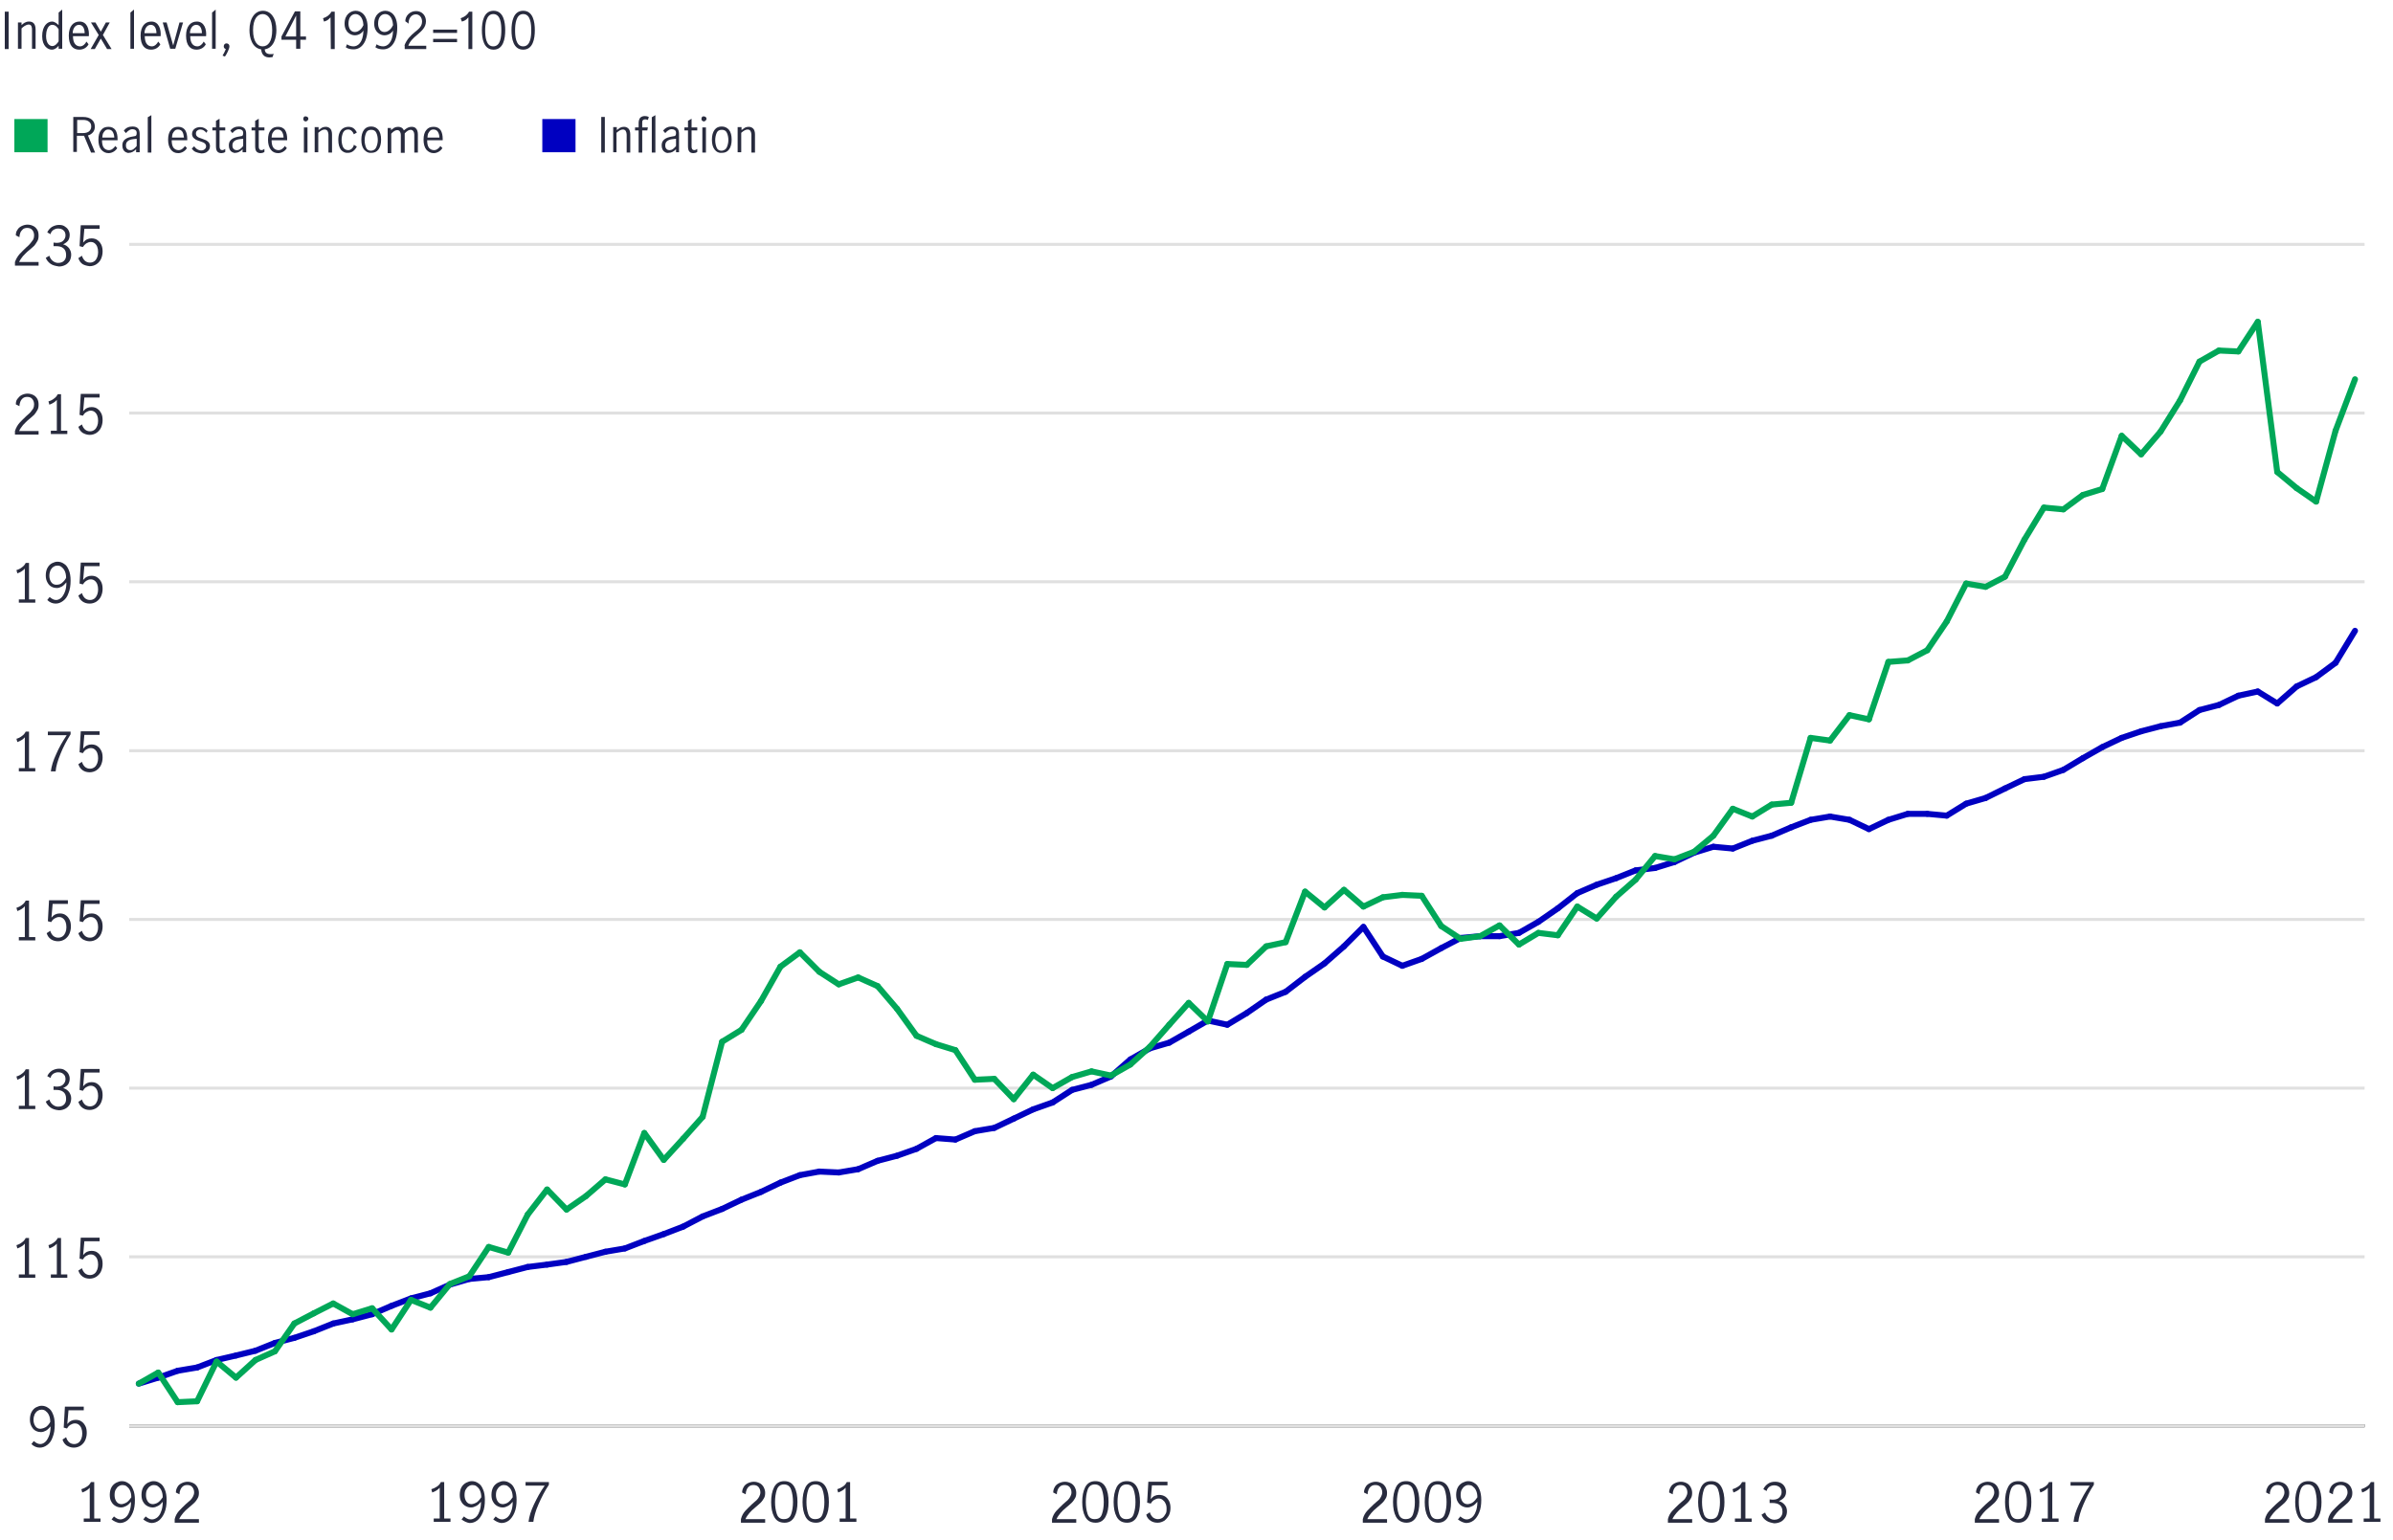 <?xml version="1.0" encoding="utf-8"?>
<!-- Generator: Adobe Illustrator 24.3.0, SVG Export Plug-In . SVG Version: 6.00 Build 0)  -->
<svg version="1.1" id="Layer_1" xmlns="http://www.w3.org/2000/svg" xmlns:xlink="http://www.w3.org/1999/xlink" x="0px" y="0px"
	 viewBox="0 0 800 515" style="enable-background:new 0 0 800 515;" xml:space="preserve">
<style type="text/css">
	.st0{fill:#282B3E;}
	.st1{fill:none;stroke:#000000;stroke-miterlimit:10;}
	.st2{fill:none;stroke:#E0E0E0;stroke-miterlimit:10;}
	.st3{fill:none;stroke:#0000C1;stroke-width:2;stroke-linecap:round;stroke-linejoin:round;stroke-miterlimit:10;}
	.st4{fill:none;stroke:#00A758;stroke-width:2;stroke-linecap:round;stroke-linejoin:round;stroke-miterlimit:10;}
	.st5{fill:#00A758;}
	.st6{fill:#0000C1;}
</style>
<g>
	<path class="st0" d="M1.6,3.9h1.3v12.5H1.6V3.9z"/>
	<path class="st0" d="M6,7.5h1.2v0.9c0.6-0.6,1.4-1.2,2.5-1.2c1.2,0,2.2,0.6,2.2,2.7v6.4h-1.2V10c0-0.8-0.1-1.8-1.1-1.8
		C8.7,8.2,7.7,9,7.2,9.5v6.8H6V7.5z"/>
	<path class="st0" d="M19.6,15.3c-0.6,0.7-1.3,1.3-2.3,1.3c-1.2,0-3.2-1.1-3.2-4.5c0-3.5,1.8-4.9,3.3-4.9c0.8,0,1.6,0.6,2.2,1.2V4.2
		l1.2-1v13.1h-1.2C19.6,16.3,19.6,15.3,19.6,15.3z M19.6,9.8c-0.4-0.7-1.1-1.5-2.1-1.5c-1.7,0-2.1,2.4-2.1,3.7
		c0,2.6,1.2,3.4,2.1,3.4s1.7-0.9,2.1-1.6V9.8z"/>
	<path class="st0" d="M29.6,14.8c-0.5,1-1.6,1.8-3.1,1.8c-2,0-3.5-1.3-3.5-4.7c0-3.1,1.5-4.7,3.6-4.7c2.5,0,3.3,2.6,3.1,4.9h-5.3
		c0,2.5,1.1,3.4,2.4,3.4c0.9,0,1.7-0.8,2.1-1.6L29.6,14.8z M28.3,11.1c0-1.4-0.5-2.8-1.9-2.8s-2.1,1.5-2.1,2.8H28.3z"/>
	<path class="st0" d="M33,11.7l-2.6-4.2h1.5l1.8,3.1l1.7-3.1h1.3l-2.3,4.2l2.9,4.7h-1.5l-2.1-3.5l-2,3.5h-1.4L33,11.7z"/>
	<path class="st0" d="M43.6,4.2l1.2-1v13.1h-1.2V4.2z"/>
	<path class="st0" d="M53.6,14.8c-0.5,1-1.6,1.8-3.1,1.8c-2,0-3.5-1.3-3.5-4.7c0-3.1,1.5-4.7,3.6-4.7c2.5,0,3.3,2.6,3.1,4.9h-5.3
		c0,2.5,1.1,3.4,2.4,3.4c0.9,0,1.7-0.8,2.1-1.6L53.6,14.8z M52.3,11.1c0-1.4-0.5-2.8-1.9-2.8s-2.1,1.5-2.1,2.8H52.3z"/>
	<path class="st0" d="M54.4,7.5h1.3l2.2,7.7l0,0L60,7.5h1.2l-2.6,8.8h-1.7L54.4,7.5z"/>
	<path class="st0" d="M68.8,14.8c-0.5,1-1.6,1.8-3.1,1.8c-2,0-3.5-1.3-3.5-4.7c0-3.1,1.5-4.7,3.6-4.7c2.5,0,3.3,2.6,3.1,4.9h-5.3
		c0,2.5,1.1,3.4,2.4,3.4c0.9,0,1.7-0.8,2.1-1.6L68.8,14.8z M67.5,11.1c0-1.4-0.5-2.8-1.9-2.8s-2.1,1.5-2.1,2.8H67.5z"/>
	<path class="st0" d="M70.9,4.2l1.2-1v13.1h-1.2V4.2z"/>
	<path class="st0" d="M75.7,14.5c0.6,0,1,0.4,1,1c0,0.8-0.9,2.6-1.5,3.4l-0.8-0.3c0.4-0.7,0.8-1.4,1.1-2.2c-0.4-0.1-0.7-0.4-0.7-0.9
		C74.8,14.9,75.2,14.5,75.7,14.5z"/>
	<path class="st0" d="M91.1,19.1c-0.4,0-0.7,0.1-1,0.1c-1.5,0-2.6-0.7-2.8-2.7c-3.1-0.5-3.9-4-3.9-6.4c0-4.1,1.9-6.5,4.5-6.5
		s4.5,2.4,4.5,6.5c0,2.4-0.8,5.9-3.9,6.4c0.1,1.2,0.8,1.6,2,1.6c0.3,0,0.6,0,1-0.1L91.1,19.1z M91,10.1c0-3.8-1.5-5.4-3.2-5.4
		s-3.2,1.6-3.2,5.4s1.5,5.4,3.2,5.4C89.6,15.5,91,13.9,91,10.1z"/>
	<path class="st0" d="M94.1,12.2l4.5-8.4h1.8v8.4h1.9v1.1h-1.9v3H99v-3h-4.9V12.2z M99,12.2v-7l0,0l-3.6,7H99z"/>
	<path class="st0" d="M110.5,5.8L110.5,5.8c0,0-0.2,0.2-0.6,0.6s-1.1,0.7-1.6,0.8L108,6.1c0.6-0.2,1.2-0.5,1.6-0.8s0.9-0.8,1.2-1.4
		h1.1v12.5h-1.3L110.5,5.8L110.5,5.8z"/>
	<path class="st0" d="M116,14.8c0.5,0.4,1.4,0.7,2.2,0.7c1.3,0,3.2-1.1,3.3-5.3l0,0c-0.6,1-1.7,1.6-2.9,1.6c-1.3,0-3.4-1-3.4-3.9
		c0-3.2,2.2-4.3,3.7-4.3c2,0,4,1.6,4,5.6c0,4.9-2.1,7.3-4.7,7.3c-1,0-1.9-0.2-2.6-0.7L116,14.8z M118.8,4.7c-1,0-2.3,0.8-2.3,3.2
		c0,1.3,0.6,2.8,2.1,2.8c1.4,0,2.4-1.2,2.9-2.3C121.3,5.1,119.5,4.7,118.8,4.7z"/>
	<path class="st0" d="M125.9,14.8c0.5,0.4,1.4,0.7,2.2,0.7c1.3,0,3.2-1.1,3.3-5.3l0,0c-0.6,1-1.7,1.6-2.9,1.6c-1.3,0-3.4-1-3.4-3.9
		c0-3.2,2.2-4.3,3.7-4.3c2,0,4,1.6,4,5.6c0,4.9-2.1,7.3-4.7,7.3c-1,0-1.9-0.2-2.6-0.7L125.9,14.8z M128.7,4.7c-1,0-2.3,0.8-2.3,3.2
		c0,1.3,0.6,2.8,2.1,2.8c1.4,0,2.4-1.2,2.9-2.3C131.2,5.1,129.5,4.7,128.7,4.7z"/>
	<path class="st0" d="M135.2,15.2c0.8-2.1,2.2-3.4,3.4-4.4c1.4-1.1,2.5-2,2.5-3.6c0-1.3-0.8-2.4-2.1-2.4c-1.5,0-2.5,1.5-2.4,3.1
		l-1.1-0.8c0-1.8,1.5-3.4,3.6-3.4c2,0,3.3,1.5,3.3,3.4c0,2.1-1.5,3.3-3,4.6c-1.2,1-2.4,2.1-2.9,3.6h6v1.1h-7.2v-1.2H135.2z"/>
	<path class="st0" d="M144.8,9.9h8V11h-8V9.9z M144.8,13h8v1.1h-8V13z"/>
	<path class="st0" d="M156.6,5.8L156.6,5.8c0,0-0.2,0.2-0.6,0.6s-1.1,0.7-1.6,0.8L154,6.1c0.6-0.2,1.2-0.5,1.6-0.8
		c0.4-0.3,0.9-0.8,1.2-1.4h1.1v12.5h-1.3V5.8z"/>
	<path class="st0" d="M161.1,10.1c0-2.8,0.6-6.5,3.9-6.5s3.9,3.7,3.9,6.5s-0.6,6.5-3.9,6.5S161.1,12.9,161.1,10.1z M167.6,10.1
		c0-2-0.2-5.4-2.7-5.4c-2.4,0-2.7,3.4-2.7,5.4s0.2,5.4,2.7,5.4C167.4,15.5,167.6,12.1,167.6,10.1z"/>
	<path class="st0" d="M171,10.1c0-2.8,0.6-6.5,3.9-6.5s3.9,3.7,3.9,6.5s-0.6,6.5-3.9,6.5S171,12.9,171,10.1z M177.6,10.1
		c0-2-0.2-5.4-2.7-5.4c-2.4,0-2.7,3.4-2.7,5.4s0.2,5.4,2.7,5.4C177.4,15.5,177.6,12.1,177.6,10.1z"/>
</g>
<line class="st1" x1="43.2" y1="476.7" x2="790.5" y2="476.7"/>
<g>
	<path class="st0" d="M10.5,482.8l0.8-1c0.7,0.6,1.4,1,2.1,1c0.6,0,1.1-0.2,1.6-0.6c0.5-0.4,0.9-1,1.3-1.9c0.4-0.9,0.6-2,0.6-3.4
		c-0.5,0.6-1,1.1-1.5,1.4c-0.6,0.3-1.1,0.5-1.7,0.5c-0.5,0-1.1-0.1-1.7-0.4c-0.6-0.3-1-0.7-1.4-1.4s-0.6-1.4-0.6-2.4
		c0-1,0.2-1.9,0.6-2.6c0.4-0.7,0.9-1.2,1.5-1.5c0.6-0.3,1.2-0.5,1.8-0.5c0.8,0,1.5,0.2,2.2,0.7c0.7,0.4,1.2,1.1,1.6,2.1
		c0.4,0.9,0.6,2.1,0.6,3.5c0,1.6-0.2,3-0.7,4.2c-0.4,1.2-1,2-1.8,2.6c-0.8,0.6-1.6,0.9-2.5,0.9C12.3,484,11.3,483.6,10.5,482.8z
		 M15.5,477c0.5-0.4,1-1,1.3-1.6c0-1-0.2-1.8-0.5-2.4s-0.7-1-1.1-1.3s-0.8-0.4-1.3-0.4c-0.4,0-0.9,0.1-1.3,0.4
		c-0.4,0.2-0.7,0.6-1,1.1c-0.2,0.5-0.4,1.1-0.4,1.9c0,0.8,0.2,1.5,0.6,2.1c0.4,0.6,1,0.9,1.7,0.9C14.3,477.6,14.9,477.4,15.5,477z"
		/>
	<path class="st0" d="M22.3,483.3c-0.7-0.5-1.1-1.1-1.4-2l1.2-0.8c0.2,0.7,0.5,1.2,1,1.7c0.5,0.4,1,0.6,1.7,0.6
		c0.6,0,1.1-0.2,1.5-0.5c0.4-0.3,0.7-0.8,0.9-1.3c0.2-0.5,0.3-1.1,0.3-1.7c0-0.7-0.1-1.3-0.3-1.8c-0.2-0.5-0.5-0.9-0.9-1.2
		c-0.4-0.3-0.8-0.4-1.3-0.4c-0.5,0-1,0.2-1.5,0.5s-0.8,0.7-1.1,1.2l-1.1-0.3l0.4-7h6.3v1.2h-5.1l-0.4,4.6c0.8-1,1.7-1.4,2.8-1.4
		c0.8,0,1.5,0.2,2,0.6c0.6,0.4,1,1,1.3,1.6s0.4,1.4,0.4,2.2c0,0.9-0.2,1.7-0.5,2.4c-0.3,0.7-0.8,1.3-1.5,1.8
		c-0.6,0.4-1.4,0.7-2.3,0.7C23.7,484,23,483.7,22.3,483.3z"/>
</g>
<g>
	<path class="st0" d="M8.3,426.1v-10.3c-0.6,0.7-1.4,1.2-2.5,1.6l-0.3-1.1c0.7-0.2,1.3-0.5,1.8-0.9c0.6-0.4,1-0.9,1.3-1.5h1.1v12.2
		h2.1v1.1H6.3v-1.1H8.3z"/>
	<path class="st0" d="M19,426.1v-10.3c-0.6,0.7-1.4,1.2-2.5,1.6l-0.3-1.1c0.7-0.2,1.3-0.5,1.8-0.9c0.6-0.4,1-0.9,1.3-1.5h1.1v12.2
		h2.1v1.1h-5.5v-1.1H19z"/>
	<path class="st0" d="M27.6,426.8c-0.7-0.5-1.1-1.1-1.4-2l1.2-0.8c0.2,0.7,0.5,1.2,1,1.7c0.5,0.4,1,0.6,1.7,0.6
		c0.6,0,1.1-0.2,1.5-0.5c0.4-0.3,0.7-0.8,0.9-1.3c0.2-0.5,0.3-1.1,0.3-1.7c0-0.7-0.1-1.3-0.3-1.8c-0.2-0.5-0.5-0.9-0.9-1.2
		c-0.4-0.3-0.8-0.4-1.3-0.4c-0.5,0-1,0.2-1.5,0.5s-0.8,0.7-1.1,1.2l-1.1-0.3l0.4-7h6.3v1.2h-5.1l-0.4,4.6c0.8-1,1.7-1.4,2.8-1.4
		c0.8,0,1.5,0.2,2,0.6c0.6,0.4,1,1,1.3,1.6s0.4,1.4,0.4,2.2c0,0.9-0.2,1.7-0.5,2.4c-0.3,0.7-0.8,1.3-1.5,1.8
		c-0.6,0.4-1.4,0.7-2.3,0.7C29.1,427.5,28.3,427.3,27.6,426.8z"/>
</g>
<g>
	<path class="st0" d="M8.3,369.7v-10.3c-0.6,0.7-1.4,1.2-2.5,1.6l-0.3-1.1c0.7-0.2,1.3-0.5,1.8-0.9c0.6-0.4,1-0.9,1.3-1.5h1.1v12.2
		h2.1v1.1H6.3v-1.1H8.3z"/>
	<path class="st0" d="M16.9,370.3c-0.7-0.5-1.3-1.2-1.6-2l1.2-0.7c0.2,0.7,0.6,1.3,1.1,1.7c0.5,0.4,1.1,0.7,1.8,0.7
		c0.8,0,1.5-0.2,2-0.7c0.5-0.5,0.7-1.1,0.7-1.9c0-1.1-0.3-1.8-0.9-2.3c-0.6-0.5-1.4-0.7-2.5-0.7c-0.3,0-0.6,0-0.8,0v-1.2
		c0.3,0,0.6,0.1,1,0.1c0.9,0,1.7-0.2,2.2-0.7c0.5-0.5,0.8-1.1,0.8-1.8c0-0.7-0.2-1.3-0.7-1.7c-0.4-0.4-1-0.6-1.8-0.6
		c-0.6,0-1.1,0.2-1.6,0.5c-0.5,0.4-0.8,0.8-0.9,1.4l-1.1-0.6c0.3-0.7,0.8-1.3,1.5-1.8c0.7-0.4,1.5-0.7,2.4-0.7
		c0.7,0,1.3,0.1,1.8,0.4c0.5,0.3,1,0.7,1.3,1.2c0.3,0.5,0.5,1.1,0.5,1.7c0,0.8-0.2,1.4-0.5,1.9s-0.9,0.9-1.7,1.3
		c0.9,0.2,1.5,0.7,2,1.3c0.4,0.6,0.7,1.3,0.7,2.1c0,0.8-0.2,1.5-0.5,2.1c-0.4,0.6-0.9,1.1-1.5,1.4s-1.3,0.5-2.1,0.5
		C18.5,371.1,17.6,370.8,16.9,370.3z"/>
	<path class="st0" d="M27.6,370.4c-0.7-0.5-1.1-1.1-1.4-2l1.2-0.8c0.2,0.7,0.5,1.2,1,1.7c0.5,0.4,1,0.6,1.7,0.6
		c0.6,0,1.1-0.2,1.5-0.5c0.4-0.3,0.7-0.8,0.9-1.3c0.2-0.5,0.3-1.1,0.3-1.7c0-0.7-0.1-1.3-0.3-1.8c-0.2-0.5-0.5-0.9-0.9-1.2
		c-0.4-0.3-0.8-0.4-1.3-0.4c-0.5,0-1,0.2-1.5,0.5s-0.8,0.7-1.1,1.2l-1.1-0.3l0.4-7h6.3v1.2h-5.1l-0.4,4.6c0.8-1,1.7-1.4,2.8-1.4
		c0.8,0,1.5,0.2,2,0.6c0.6,0.4,1,1,1.3,1.6s0.4,1.4,0.4,2.2c0,0.9-0.2,1.7-0.5,2.4c-0.3,0.7-0.8,1.3-1.5,1.8
		c-0.6,0.4-1.4,0.7-2.3,0.7C29.1,371.1,28.3,370.9,27.6,370.4z"/>
</g>
<g>
	<path class="st0" d="M8.3,313.3V303c-0.6,0.7-1.4,1.2-2.5,1.6l-0.3-1.1c0.7-0.2,1.3-0.5,1.8-0.9c0.6-0.4,1-0.9,1.3-1.5h1.1v12.2
		h2.1v1.1H6.3v-1.1H8.3z"/>
	<path class="st0" d="M17,314c-0.7-0.5-1.1-1.1-1.4-2l1.2-0.8c0.2,0.7,0.5,1.2,1,1.7c0.5,0.4,1,0.6,1.7,0.6c0.6,0,1.1-0.2,1.5-0.5
		c0.4-0.3,0.7-0.8,0.9-1.3c0.2-0.5,0.3-1.1,0.3-1.7c0-0.7-0.1-1.3-0.3-1.8c-0.2-0.5-0.5-0.9-0.9-1.2c-0.4-0.3-0.8-0.4-1.3-0.4
		c-0.5,0-1,0.2-1.5,0.5s-0.8,0.7-1.1,1.2l-1.1-0.3l0.4-7h6.3v1.2h-5.1l-0.4,4.6c0.8-1,1.7-1.4,2.8-1.4c0.8,0,1.5,0.2,2,0.6
		c0.6,0.4,1,1,1.3,1.6s0.4,1.4,0.4,2.2c0,0.9-0.2,1.7-0.5,2.4c-0.3,0.7-0.8,1.3-1.5,1.8c-0.6,0.4-1.4,0.7-2.3,0.7
		C18.4,314.7,17.6,314.4,17,314z"/>
	<path class="st0" d="M27.6,314c-0.7-0.5-1.1-1.1-1.4-2l1.2-0.8c0.2,0.7,0.5,1.2,1,1.7c0.5,0.4,1,0.6,1.7,0.6c0.6,0,1.1-0.2,1.5-0.5
		c0.4-0.3,0.7-0.8,0.9-1.3c0.2-0.5,0.3-1.1,0.3-1.7c0-0.7-0.1-1.3-0.3-1.8c-0.2-0.5-0.5-0.9-0.9-1.2c-0.4-0.3-0.8-0.4-1.3-0.4
		c-0.5,0-1,0.2-1.5,0.5s-0.8,0.7-1.1,1.2l-1.1-0.3l0.4-7h6.3v1.2h-5.1l-0.4,4.6c0.8-1,1.7-1.4,2.8-1.4c0.8,0,1.5,0.2,2,0.6
		c0.6,0.4,1,1,1.3,1.6s0.4,1.4,0.4,2.2c0,0.9-0.2,1.7-0.5,2.4c-0.3,0.7-0.8,1.3-1.5,1.8c-0.6,0.4-1.4,0.7-2.3,0.7
		C29.1,314.7,28.3,314.4,27.6,314z"/>
</g>
<g>
	<path class="st0" d="M8.3,256.8v-10.3c-0.6,0.7-1.4,1.2-2.5,1.6L5.5,247c0.7-0.2,1.3-0.5,1.8-0.9c0.6-0.4,1-0.9,1.3-1.5h1.1v12.2
		h2.1v1.1H6.3v-1.1H8.3z"/>
	<path class="st0" d="M18.8,252.1c0.9-2.1,2.1-4.2,3.5-6.3H16v-1.2h7.6v0.9c-1.3,2.1-2.5,4.3-3.4,6.6c-0.9,2.2-1.5,4.2-1.6,5.8H17
		C17.2,256.2,17.8,254.2,18.8,252.1z"/>
	<path class="st0" d="M27.6,257.5c-0.7-0.5-1.1-1.1-1.4-2l1.2-0.8c0.2,0.7,0.5,1.2,1,1.7c0.5,0.4,1,0.6,1.7,0.6
		c0.6,0,1.1-0.2,1.5-0.5c0.4-0.3,0.7-0.8,0.9-1.3c0.2-0.5,0.3-1.1,0.3-1.7c0-0.7-0.1-1.3-0.3-1.8c-0.2-0.5-0.5-0.9-0.9-1.2
		c-0.4-0.3-0.8-0.4-1.3-0.4c-0.5,0-1,0.2-1.5,0.5s-0.8,0.7-1.1,1.2l-1.1-0.3l0.4-7h6.3v1.2h-5.1l-0.4,4.6c0.8-1,1.7-1.4,2.8-1.4
		c0.8,0,1.5,0.2,2,0.6c0.6,0.4,1,1,1.3,1.6s0.4,1.4,0.4,2.2c0,0.9-0.2,1.7-0.5,2.4c-0.3,0.7-0.8,1.3-1.5,1.8
		c-0.6,0.4-1.4,0.7-2.3,0.7C29.1,258.2,28.3,258,27.6,257.5z"/>
</g>
<g>
	<path class="st0" d="M8.3,200.4v-10.3c-0.6,0.7-1.4,1.2-2.5,1.6l-0.3-1.1c0.7-0.2,1.3-0.5,1.8-0.9c0.6-0.4,1-0.9,1.3-1.5h1.1v12.2
		h2.1v1.1H6.3v-1.1H8.3z"/>
	<path class="st0" d="M15.8,200.6l0.8-1c0.7,0.6,1.4,1,2.1,1c0.6,0,1.1-0.2,1.6-0.6c0.5-0.4,0.9-1,1.3-1.9c0.4-0.9,0.6-2,0.6-3.4
		c-0.5,0.6-1,1.1-1.5,1.4c-0.6,0.3-1.1,0.5-1.7,0.5c-0.5,0-1.1-0.1-1.7-0.4s-1-0.7-1.4-1.4s-0.6-1.4-0.6-2.4c0-1,0.2-1.9,0.6-2.6
		c0.4-0.7,0.9-1.2,1.5-1.5c0.6-0.3,1.2-0.5,1.8-0.5c0.8,0,1.5,0.2,2.2,0.7c0.7,0.4,1.2,1.1,1.6,2.1c0.4,0.9,0.6,2.1,0.6,3.5
		c0,1.6-0.2,3-0.7,4.2c-0.4,1.2-1,2-1.8,2.6c-0.8,0.6-1.6,0.9-2.5,0.9C17.6,201.8,16.6,201.4,15.8,200.6z M20.8,194.8
		c0.5-0.4,1-1,1.3-1.6c0-1-0.2-1.8-0.5-2.4c-0.3-0.6-0.7-1-1.1-1.3s-0.8-0.4-1.3-0.4c-0.4,0-0.9,0.1-1.3,0.4c-0.4,0.2-0.7,0.6-1,1.1
		c-0.2,0.5-0.4,1.1-0.4,1.9c0,0.8,0.2,1.5,0.6,2.1c0.4,0.6,1,0.9,1.7,0.9C19.7,195.5,20.3,195.3,20.8,194.8z"/>
	<path class="st0" d="M27.6,201.1c-0.7-0.5-1.1-1.1-1.4-2l1.2-0.8c0.2,0.7,0.5,1.2,1,1.7c0.5,0.4,1,0.6,1.7,0.6
		c0.6,0,1.1-0.2,1.5-0.5c0.4-0.3,0.7-0.8,0.9-1.3c0.2-0.5,0.3-1.1,0.3-1.7c0-0.7-0.1-1.3-0.3-1.8s-0.5-0.9-0.9-1.2
		c-0.4-0.3-0.8-0.4-1.3-0.4c-0.5,0-1,0.2-1.5,0.5c-0.4,0.3-0.8,0.7-1.1,1.2l-1.1-0.3l0.4-7h6.3v1.2h-5.1l-0.4,4.6
		c0.8-1,1.7-1.4,2.8-1.4c0.8,0,1.5,0.2,2,0.6c0.6,0.4,1,1,1.3,1.6c0.3,0.7,0.4,1.4,0.4,2.2c0,0.9-0.2,1.7-0.5,2.4
		c-0.3,0.7-0.8,1.3-1.5,1.8c-0.6,0.4-1.4,0.7-2.3,0.7C29.1,201.8,28.3,201.6,27.6,201.1z"/>
</g>
<g>
	<path class="st0" d="M6.5,141.4c0.6-0.7,1.4-1.4,2.3-2.3c0.6-0.5,1.1-1,1.4-1.3c0.3-0.4,0.6-0.8,0.9-1.2c0.2-0.4,0.3-0.9,0.3-1.4
		c0-0.7-0.2-1.3-0.6-1.8s-1-0.7-1.7-0.7c-0.5,0-1,0.1-1.4,0.4c-0.4,0.3-0.7,0.7-0.9,1.2c-0.2,0.5-0.3,1-0.3,1.5l-1.2-0.6
		c0-0.7,0.1-1.3,0.5-1.8s0.8-1,1.4-1.3c0.6-0.3,1.3-0.5,2-0.5c0.8,0,1.4,0.2,2,0.5c0.6,0.3,1,0.8,1.3,1.3c0.3,0.6,0.4,1.2,0.4,1.9
		c0,0.7-0.1,1.3-0.4,1.8c-0.3,0.5-0.6,1-1,1.5c-0.4,0.4-1,0.9-1.7,1.5c-0.9,0.7-1.5,1.4-2.1,2c-0.5,0.6-1,1.3-1.3,2h6.5v1.2H5v-1.2
		C5.4,142.9,5.9,142.1,6.5,141.4z"/>
	<path class="st0" d="M19,144v-10.3c-0.6,0.7-1.4,1.2-2.5,1.6l-0.3-1.1c0.7-0.2,1.3-0.5,1.8-0.9c0.6-0.4,1-0.9,1.3-1.5h1.1V144h2.1
		v1.1h-5.5V144H19z"/>
	<path class="st0" d="M27.6,144.7c-0.7-0.5-1.1-1.1-1.4-2l1.2-0.8c0.2,0.7,0.5,1.2,1,1.7c0.5,0.4,1,0.6,1.7,0.6
		c0.6,0,1.1-0.2,1.5-0.5c0.4-0.3,0.7-0.8,0.9-1.3c0.2-0.5,0.3-1.1,0.3-1.7c0-0.7-0.1-1.3-0.3-1.8c-0.2-0.5-0.5-0.9-0.9-1.2
		c-0.4-0.3-0.8-0.4-1.3-0.4c-0.5,0-1,0.2-1.5,0.5s-0.8,0.7-1.1,1.2l-1.1-0.3l0.4-7h6.3v1.2h-5.1l-0.4,4.6c0.8-1,1.7-1.4,2.8-1.4
		c0.8,0,1.5,0.2,2,0.6c0.6,0.4,1,1,1.3,1.6s0.4,1.4,0.4,2.2c0,0.9-0.2,1.7-0.5,2.4c-0.3,0.7-0.8,1.3-1.5,1.8
		c-0.6,0.4-1.4,0.7-2.3,0.7C29.1,145.4,28.3,145.1,27.6,144.7z"/>
</g>
<g>
	<path class="st0" d="M6.5,85c0.6-0.7,1.4-1.4,2.3-2.3c0.6-0.5,1.1-1,1.4-1.4c0.3-0.4,0.6-0.8,0.9-1.2c0.2-0.4,0.3-0.9,0.3-1.4
		c0-0.7-0.2-1.3-0.6-1.8c-0.4-0.5-1-0.7-1.7-0.7c-0.5,0-1,0.1-1.4,0.4C7.3,77,7,77.3,6.8,77.8c-0.2,0.5-0.3,1-0.3,1.5l-1.2-0.6
		c0-0.7,0.1-1.3,0.5-1.8c0.3-0.6,0.8-1,1.4-1.3c0.6-0.3,1.3-0.5,2-0.5c0.8,0,1.4,0.2,2,0.5c0.6,0.3,1,0.8,1.3,1.3s0.4,1.2,0.4,1.9
		c0,0.7-0.1,1.3-0.4,1.8c-0.3,0.5-0.6,1-1,1.5c-0.4,0.4-1,0.9-1.7,1.5c-0.9,0.7-1.5,1.4-2.1,2c-0.5,0.6-1,1.3-1.3,2h6.5v1.2H5v-1.2
		C5.4,86.5,5.9,85.7,6.5,85z"/>
	<path class="st0" d="M16.9,88.2c-0.7-0.5-1.3-1.2-1.6-2l1.2-0.7c0.2,0.7,0.6,1.3,1.1,1.7c0.5,0.4,1.1,0.7,1.8,0.7
		c0.8,0,1.5-0.2,2-0.7c0.5-0.5,0.7-1.1,0.7-1.9c0-1.1-0.3-1.8-0.9-2.3c-0.6-0.5-1.4-0.7-2.5-0.7c-0.3,0-0.6,0-0.8,0v-1.2
		c0.3,0,0.6,0.1,1,0.1c0.9,0,1.7-0.2,2.2-0.7c0.5-0.5,0.8-1.1,0.8-1.8c0-0.7-0.2-1.3-0.7-1.7c-0.4-0.4-1-0.6-1.8-0.6
		c-0.6,0-1.1,0.2-1.6,0.5c-0.5,0.4-0.8,0.8-0.9,1.4l-1.1-0.6c0.3-0.7,0.8-1.3,1.5-1.8c0.7-0.4,1.5-0.7,2.4-0.7
		c0.7,0,1.3,0.1,1.8,0.4s1,0.7,1.3,1.2c0.3,0.5,0.5,1.1,0.5,1.7c0,0.8-0.2,1.4-0.5,1.9c-0.4,0.5-0.9,0.9-1.7,1.3
		c0.9,0.2,1.5,0.7,2,1.3c0.4,0.6,0.7,1.3,0.7,2.1c0,0.8-0.2,1.5-0.5,2.1c-0.4,0.6-0.9,1.1-1.5,1.4s-1.3,0.5-2.1,0.5
		C18.5,88.9,17.6,88.7,16.9,88.2z"/>
	<path class="st0" d="M27.6,88.3c-0.7-0.5-1.1-1.1-1.4-2l1.2-0.8c0.2,0.7,0.5,1.2,1,1.7c0.5,0.4,1,0.6,1.7,0.6
		c0.6,0,1.1-0.2,1.5-0.5c0.4-0.3,0.7-0.8,0.9-1.3c0.2-0.5,0.3-1.1,0.3-1.7c0-0.7-0.1-1.3-0.3-1.8s-0.5-0.9-0.9-1.2
		c-0.4-0.3-0.8-0.4-1.3-0.4c-0.5,0-1,0.2-1.5,0.5c-0.4,0.3-0.8,0.7-1.1,1.2l-1.1-0.3l0.4-7h6.3v1.2h-5.1l-0.4,4.6
		c0.8-1,1.7-1.4,2.8-1.4c0.8,0,1.5,0.2,2,0.6c0.6,0.4,1,1,1.3,1.6c0.3,0.7,0.4,1.4,0.4,2.2c0,0.9-0.2,1.7-0.5,2.4
		c-0.3,0.7-0.8,1.3-1.5,1.8c-0.6,0.4-1.4,0.7-2.3,0.7C29.1,88.9,28.3,88.7,27.6,88.3z"/>
</g>
<line class="st2" x1="43.2" y1="476.7" x2="790.5" y2="476.7"/>
<line class="st2" x1="43.2" y1="420.2" x2="790.5" y2="420.2"/>
<line class="st2" x1="43.2" y1="363.8" x2="790.5" y2="363.8"/>
<line class="st2" x1="43.2" y1="307.4" x2="790.5" y2="307.4"/>
<line class="st2" x1="43.2" y1="251" x2="790.5" y2="251"/>
<line class="st2" x1="43.2" y1="194.5" x2="790.5" y2="194.5"/>
<line class="st2" x1="43.2" y1="138.1" x2="790.5" y2="138.1"/>
<line class="st2" x1="43.2" y1="81.7" x2="790.5" y2="81.7"/>
<line class="st3" x1="52.9" y1="460.6" x2="46.4" y2="462.6"/>
<line class="st3" x1="59.4" y1="458.3" x2="52.9" y2="460.6"/>
<line class="st3" x1="65.9" y1="457.2" x2="59.4" y2="458.3"/>
<line class="st3" x1="72.4" y1="454.7" x2="65.9" y2="457.2"/>
<line class="st3" x1="78.9" y1="453.2" x2="72.4" y2="454.7"/>
<line class="st3" x1="85.4" y1="451.6" x2="78.9" y2="453.2"/>
<line class="st3" x1="91.9" y1="449" x2="85.4" y2="451.6"/>
<line class="st3" x1="98.4" y1="447.3" x2="91.9" y2="449"/>
<line class="st3" x1="104.9" y1="445.1" x2="98.4" y2="447.3"/>
<line class="st3" x1="111.4" y1="442.5" x2="104.9" y2="445.1"/>
<line class="st3" x1="117.9" y1="441.1" x2="111.4" y2="442.5"/>
<line class="st3" x1="124.4" y1="439.4" x2="117.9" y2="441.1"/>
<line class="st3" x1="130.9" y1="436.6" x2="124.4" y2="439.4"/>
<line class="st3" x1="137.4" y1="434.1" x2="130.9" y2="436.6"/>
<line class="st3" x1="143.9" y1="432.4" x2="137.4" y2="434.1"/>
<line class="st3" x1="150.4" y1="429.5" x2="143.9" y2="432.4"/>
<line class="st3" x1="156.9" y1="427.6" x2="150.4" y2="429.5"/>
<line class="st3" x1="163.4" y1="427" x2="156.9" y2="427.6"/>
<line class="st3" x1="169.9" y1="425.3" x2="163.4" y2="427"/>
<line class="st3" x1="176.4" y1="423.6" x2="169.9" y2="425.3"/>
<line class="st3" x1="182.9" y1="422.8" x2="176.4" y2="423.6"/>
<line class="st3" x1="189.4" y1="421.9" x2="182.9" y2="422.8"/>
<line class="st3" x1="195.9" y1="420.2" x2="189.4" y2="421.9"/>
<line class="st3" x1="202.4" y1="418.5" x2="195.9" y2="420.2"/>
<line class="st3" x1="208.9" y1="417.4" x2="202.4" y2="418.5"/>
<line class="st3" x1="215.4" y1="414.9" x2="208.9" y2="417.4"/>
<line class="st3" x1="221.9" y1="412.6" x2="215.4" y2="414.9"/>
<line class="st3" x1="228.4" y1="410.1" x2="221.9" y2="412.6"/>
<line class="st3" x1="234.9" y1="406.7" x2="228.4" y2="410.1"/>
<line class="st3" x1="241.4" y1="404.2" x2="234.9" y2="406.7"/>
<line class="st3" x1="247.9" y1="401.1" x2="241.4" y2="404.2"/>
<line class="st3" x1="254.4" y1="398.5" x2="247.9" y2="401.1"/>
<line class="st3" x1="260.9" y1="395.4" x2="254.4" y2="398.5"/>
<line class="st3" x1="267.4" y1="392.9" x2="260.9" y2="395.4"/>
<line class="st3" x1="273.9" y1="391.7" x2="267.4" y2="392.9"/>
<line class="st3" x1="280.4" y1="392" x2="273.9" y2="391.7"/>
<line class="st3" x1="286.9" y1="390.9" x2="280.4" y2="392"/>
<line class="st3" x1="293.4" y1="388.1" x2="286.9" y2="390.9"/>
<line class="st3" x1="299.9" y1="386.4" x2="293.4" y2="388.1"/>
<line class="st3" x1="306.4" y1="384.1" x2="299.9" y2="386.4"/>
<line class="st3" x1="312.9" y1="380.5" x2="306.4" y2="384.1"/>
<line class="st3" x1="319.4" y1="381" x2="312.9" y2="380.5"/>
<line class="st3" x1="325.9" y1="378.2" x2="319.4" y2="381"/>
<line class="st3" x1="332.4" y1="377.1" x2="325.9" y2="378.2"/>
<line class="st3" x1="338.9" y1="374" x2="332.4" y2="377.1"/>
<line class="st3" x1="345.4" y1="370.9" x2="338.9" y2="374"/>
<line class="st3" x1="351.9" y1="368.6" x2="345.4" y2="370.9"/>
<line class="st3" x1="358.4" y1="364.4" x2="351.9" y2="368.6"/>
<line class="st3" x1="364.9" y1="362.7" x2="358.4" y2="364.4"/>
<line class="st3" x1="371.4" y1="359.9" x2="364.9" y2="362.7"/>
<line class="st3" x1="377.9" y1="354.2" x2="371.4" y2="359.9"/>
<line class="st3" x1="384.4" y1="350.5" x2="377.9" y2="354.2"/>
<line class="st3" x1="390.9" y1="348.6" x2="384.4" y2="350.5"/>
<line class="st3" x1="397.4" y1="344.9" x2="390.9" y2="348.6"/>
<line class="st3" x1="403.8" y1="341.2" x2="397.4" y2="344.9"/>
<line class="st3" x1="410.3" y1="342.6" x2="403.8" y2="341.2"/>
<line class="st3" x1="416.8" y1="338.7" x2="410.3" y2="342.6"/>
<line class="st3" x1="423.3" y1="334.2" x2="416.8" y2="338.7"/>
<line class="st3" x1="429.8" y1="331.6" x2="423.3" y2="334.2"/>
<line class="st3" x1="436.3" y1="326.6" x2="429.8" y2="331.6"/>
<line class="st3" x1="442.8" y1="322.1" x2="436.3" y2="326.6"/>
<line class="st3" x1="449.3" y1="316.4" x2="442.8" y2="322.1"/>
<line class="st3" x1="455.8" y1="309.9" x2="449.3" y2="316.4"/>
<line class="st3" x1="462.3" y1="319.8" x2="455.8" y2="309.9"/>
<line class="st3" x1="468.8" y1="322.9" x2="462.3" y2="319.8"/>
<line class="st3" x1="475.3" y1="320.6" x2="468.8" y2="322.9"/>
<line class="st3" x1="481.8" y1="317" x2="475.3" y2="320.6"/>
<line class="st3" x1="488.3" y1="313.6" x2="481.8" y2="317"/>
<line class="st3" x1="494.8" y1="313" x2="488.3" y2="313.6"/>
<line class="st3" x1="501.3" y1="313" x2="494.8" y2="313"/>
<line class="st3" x1="507.8" y1="311.9" x2="501.3" y2="313"/>
<line class="st3" x1="514.3" y1="308.2" x2="507.8" y2="311.9"/>
<line class="st3" x1="520.8" y1="303.7" x2="514.3" y2="308.2"/>
<line class="st3" x1="527.3" y1="298.6" x2="520.8" y2="303.7"/>
<line class="st3" x1="533.8" y1="295.8" x2="527.3" y2="298.6"/>
<line class="st3" x1="540.3" y1="293.6" x2="533.8" y2="295.8"/>
<line class="st3" x1="546.8" y1="291" x2="540.3" y2="293.6"/>
<line class="st3" x1="553.3" y1="290.2" x2="546.8" y2="291"/>
<line class="st3" x1="559.8" y1="288.2" x2="553.3" y2="290.2"/>
<line class="st3" x1="566.3" y1="285.1" x2="559.8" y2="288.2"/>
<line class="st3" x1="572.8" y1="283.1" x2="566.3" y2="285.1"/>
<line class="st3" x1="579.3" y1="283.7" x2="572.8" y2="283.1"/>
<line class="st3" x1="585.8" y1="281.1" x2="579.3" y2="283.7"/>
<line class="st3" x1="592.3" y1="279.4" x2="585.8" y2="281.1"/>
<line class="st3" x1="598.8" y1="276.6" x2="592.3" y2="279.4"/>
<line class="st3" x1="605.3" y1="274.1" x2="598.8" y2="276.6"/>
<line class="st3" x1="611.8" y1="273" x2="605.3" y2="274.1"/>
<line class="st3" x1="618.3" y1="274.1" x2="611.8" y2="273"/>
<line class="st3" x1="624.8" y1="277.2" x2="618.3" y2="274.1"/>
<line class="st3" x1="631.3" y1="274.1" x2="624.8" y2="277.2"/>
<line class="st3" x1="637.8" y1="272.1" x2="631.3" y2="274.1"/>
<line class="st3" x1="644.3" y1="272.1" x2="637.8" y2="272.1"/>
<line class="st3" x1="650.8" y1="272.7" x2="644.3" y2="272.1"/>
<line class="st3" x1="657.3" y1="268.7" x2="650.8" y2="272.7"/>
<line class="st3" x1="663.8" y1="266.8" x2="657.3" y2="268.7"/>
<line class="st3" x1="670.3" y1="263.6" x2="663.8" y2="266.8"/>
<line class="st3" x1="676.8" y1="260.5" x2="670.3" y2="263.6"/>
<line class="st3" x1="683.3" y1="259.7" x2="676.8" y2="260.5"/>
<line class="st3" x1="689.8" y1="257.4" x2="683.3" y2="259.7"/>
<line class="st3" x1="696.3" y1="253.5" x2="689.8" y2="257.4"/>
<line class="st3" x1="702.8" y1="249.8" x2="696.3" y2="253.5"/>
<line class="st3" x1="709.3" y1="246.7" x2="702.8" y2="249.8"/>
<line class="st3" x1="715.8" y1="244.5" x2="709.3" y2="246.7"/>
<line class="st3" x1="722.3" y1="242.8" x2="715.8" y2="244.5"/>
<line class="st3" x1="728.8" y1="241.6" x2="722.3" y2="242.8"/>
<line class="st3" x1="735.3" y1="237.4" x2="728.8" y2="241.6"/>
<line class="st3" x1="741.8" y1="235.7" x2="735.3" y2="237.4"/>
<line class="st3" x1="748.3" y1="232.6" x2="741.8" y2="235.7"/>
<line class="st3" x1="754.8" y1="231.2" x2="748.3" y2="232.6"/>
<line class="st3" x1="761.3" y1="235.2" x2="754.8" y2="231.2"/>
<line class="st3" x1="767.8" y1="229.5" x2="761.3" y2="235.2"/>
<line class="st3" x1="774.3" y1="226.4" x2="767.8" y2="229.5"/>
<line class="st3" x1="780.8" y1="221.6" x2="774.3" y2="226.4"/>
<line class="st3" x1="787.3" y1="210.9" x2="780.8" y2="221.6"/>
<line class="st4" x1="52.9" y1="458.9" x2="46.4" y2="462.6"/>
<line class="st4" x1="59.4" y1="468.8" x2="52.9" y2="458.9"/>
<line class="st4" x1="65.9" y1="468.5" x2="59.4" y2="468.8"/>
<line class="st4" x1="72.4" y1="455.2" x2="65.9" y2="468.5"/>
<line class="st4" x1="78.9" y1="460.6" x2="72.4" y2="455.2"/>
<line class="st4" x1="85.4" y1="454.7" x2="78.9" y2="460.6"/>
<line class="st4" x1="91.9" y1="451.8" x2="85.4" y2="454.7"/>
<line class="st4" x1="98.4" y1="442.5" x2="91.9" y2="451.8"/>
<line class="st4" x1="104.9" y1="439.1" x2="98.4" y2="442.5"/>
<line class="st4" x1="111.4" y1="435.8" x2="104.9" y2="439.1"/>
<line class="st4" x1="117.9" y1="439.4" x2="111.4" y2="435.8"/>
<line class="st4" x1="124.4" y1="437.4" x2="117.9" y2="439.4"/>
<line class="st4" x1="130.9" y1="444.5" x2="124.4" y2="437.4"/>
<line class="st4" x1="137.4" y1="434.6" x2="130.9" y2="444.5"/>
<line class="st4" x1="143.9" y1="437.2" x2="137.4" y2="434.6"/>
<line class="st4" x1="150.4" y1="429.3" x2="143.9" y2="437.2"/>
<line class="st4" x1="156.9" y1="426.7" x2="150.4" y2="429.3"/>
<line class="st4" x1="163.4" y1="416.9" x2="156.9" y2="426.7"/>
<line class="st4" x1="169.9" y1="418.8" x2="163.4" y2="416.9"/>
<line class="st4" x1="176.4" y1="406.1" x2="169.9" y2="418.8"/>
<line class="st4" x1="182.9" y1="397.7" x2="176.4" y2="406.1"/>
<line class="st4" x1="189.4" y1="404.4" x2="182.9" y2="397.7"/>
<line class="st4" x1="195.9" y1="399.9" x2="189.4" y2="404.4"/>
<line class="st4" x1="202.4" y1="394.3" x2="195.9" y2="399.9"/>
<line class="st4" x1="208.9" y1="396" x2="202.4" y2="394.3"/>
<line class="st4" x1="215.4" y1="378.8" x2="208.9" y2="396"/>
<line class="st4" x1="221.9" y1="387.8" x2="215.4" y2="378.8"/>
<line class="st4" x1="228.4" y1="380.7" x2="221.9" y2="387.8"/>
<line class="st4" x1="234.9" y1="373.4" x2="228.4" y2="380.7"/>
<line class="st4" x1="241.4" y1="348.3" x2="234.9" y2="373.4"/>
<line class="st4" x1="247.9" y1="344.3" x2="241.4" y2="348.3"/>
<line class="st4" x1="254.4" y1="334.7" x2="247.9" y2="344.3"/>
<line class="st4" x1="260.9" y1="323.2" x2="254.4" y2="334.7"/>
<line class="st4" x1="267.4" y1="318.4" x2="260.9" y2="323.2"/>
<line class="st4" x1="273.9" y1="324.9" x2="267.4" y2="318.4"/>
<line class="st4" x1="280.4" y1="329.1" x2="273.9" y2="324.9"/>
<line class="st4" x1="286.9" y1="326.8" x2="280.4" y2="329.1"/>
<line class="st4" x1="293.4" y1="329.7" x2="286.9" y2="326.8"/>
<line class="st4" x1="299.9" y1="337.3" x2="293.4" y2="329.7"/>
<line class="st4" x1="306.4" y1="346.3" x2="299.9" y2="337.3"/>
<line class="st4" x1="312.9" y1="349.1" x2="306.4" y2="346.3"/>
<line class="st4" x1="319.4" y1="351.1" x2="312.9" y2="349.1"/>
<line class="st4" x1="325.9" y1="361" x2="319.4" y2="351.1"/>
<line class="st4" x1="332.4" y1="360.7" x2="325.9" y2="361"/>
<line class="st4" x1="338.9" y1="367.5" x2="332.4" y2="360.7"/>
<line class="st4" x1="345.4" y1="359.3" x2="338.9" y2="367.5"/>
<line class="st4" x1="351.9" y1="363.8" x2="345.4" y2="359.3"/>
<line class="st4" x1="358.4" y1="360.1" x2="351.9" y2="363.8"/>
<line class="st4" x1="364.9" y1="358.2" x2="358.4" y2="360.1"/>
<line class="st4" x1="371.4" y1="359.6" x2="364.9" y2="358.2"/>
<line class="st4" x1="377.9" y1="355.9" x2="371.4" y2="359.6"/>
<line class="st4" x1="384.4" y1="350" x2="377.9" y2="355.9"/>
<line class="st4" x1="390.9" y1="342.6" x2="384.4" y2="350"/>
<line class="st4" x1="397.4" y1="335.3" x2="390.9" y2="342.6"/>
<line class="st4" x1="403.8" y1="341.5" x2="397.4" y2="335.3"/>
<line class="st4" x1="410.3" y1="322.3" x2="403.8" y2="341.5"/>
<line class="st4" x1="416.8" y1="322.6" x2="410.3" y2="322.3"/>
<line class="st4" x1="423.3" y1="316.4" x2="416.8" y2="322.6"/>
<line class="st4" x1="429.8" y1="315" x2="423.3" y2="316.4"/>
<line class="st4" x1="436.3" y1="298.1" x2="429.8" y2="315"/>
<line class="st4" x1="442.8" y1="303.4" x2="436.3" y2="298.1"/>
<line class="st4" x1="449.3" y1="297.5" x2="442.8" y2="303.4"/>
<line class="st4" x1="455.8" y1="303.1" x2="449.3" y2="297.5"/>
<line class="st4" x1="462.3" y1="300" x2="455.8" y2="303.1"/>
<line class="st4" x1="468.8" y1="299.2" x2="462.3" y2="300"/>
<line class="st4" x1="475.3" y1="299.5" x2="468.8" y2="299.2"/>
<line class="st4" x1="481.8" y1="309.6" x2="475.3" y2="299.5"/>
<line class="st4" x1="488.3" y1="313.9" x2="481.8" y2="309.6"/>
<line class="st4" x1="494.8" y1="313" x2="488.3" y2="313.9"/>
<line class="st4" x1="501.3" y1="309.4" x2="494.8" y2="313"/>
<line class="st4" x1="507.8" y1="315.8" x2="501.3" y2="309.4"/>
<line class="st4" x1="514.3" y1="311.9" x2="507.8" y2="315.8"/>
<line class="st4" x1="520.8" y1="312.7" x2="514.3" y2="311.9"/>
<line class="st4" x1="527.3" y1="303.1" x2="520.8" y2="312.7"/>
<line class="st4" x1="533.8" y1="307.1" x2="527.3" y2="303.1"/>
<line class="st4" x1="540.3" y1="299.8" x2="533.8" y2="307.1"/>
<line class="st4" x1="546.8" y1="294.1" x2="540.3" y2="299.8"/>
<line class="st4" x1="553.3" y1="286.2" x2="546.8" y2="294.1"/>
<line class="st4" x1="559.8" y1="287.3" x2="553.3" y2="286.2"/>
<line class="st4" x1="566.3" y1="284.8" x2="559.8" y2="287.3"/>
<line class="st4" x1="572.8" y1="279.4" x2="566.3" y2="284.8"/>
<line class="st4" x1="579.3" y1="270.4" x2="572.8" y2="279.4"/>
<line class="st4" x1="585.8" y1="273" x2="579.3" y2="270.4"/>
<line class="st4" x1="592.3" y1="269" x2="585.8" y2="273"/>
<line class="st4" x1="598.8" y1="268.4" x2="592.3" y2="269"/>
<line class="st4" x1="605.3" y1="246.7" x2="598.8" y2="268.4"/>
<line class="st4" x1="611.8" y1="247.6" x2="605.3" y2="246.7"/>
<line class="st4" x1="618.3" y1="239.1" x2="611.8" y2="247.6"/>
<line class="st4" x1="624.8" y1="240.5" x2="618.3" y2="239.1"/>
<line class="st4" x1="631.3" y1="221.3" x2="624.8" y2="240.5"/>
<line class="st4" x1="637.8" y1="220.8" x2="631.3" y2="221.3"/>
<line class="st4" x1="644.3" y1="217.4" x2="637.8" y2="220.8"/>
<line class="st4" x1="650.8" y1="207.8" x2="644.3" y2="217.4"/>
<line class="st4" x1="657.3" y1="195.1" x2="650.8" y2="207.8"/>
<line class="st4" x1="663.8" y1="196.2" x2="657.3" y2="195.1"/>
<line class="st4" x1="670.3" y1="192.8" x2="663.8" y2="196.2"/>
<line class="st4" x1="676.8" y1="180.4" x2="670.3" y2="192.8"/>
<line class="st4" x1="683.3" y1="169.7" x2="676.8" y2="180.4"/>
<line class="st4" x1="689.8" y1="170.3" x2="683.3" y2="169.7"/>
<line class="st4" x1="696.3" y1="165.5" x2="689.8" y2="170.3"/>
<line class="st4" x1="702.8" y1="163.5" x2="696.3" y2="165.5"/>
<line class="st4" x1="709.3" y1="145.7" x2="702.8" y2="163.5"/>
<line class="st4" x1="715.8" y1="151.9" x2="709.3" y2="145.7"/>
<line class="st4" x1="722.3" y1="144.3" x2="715.8" y2="151.9"/>
<line class="st4" x1="728.8" y1="133.9" x2="722.3" y2="144.3"/>
<line class="st4" x1="735.3" y1="120.9" x2="728.8" y2="133.9"/>
<line class="st4" x1="741.8" y1="117.2" x2="735.3" y2="120.9"/>
<line class="st4" x1="748.3" y1="117.5" x2="741.8" y2="117.2"/>
<line class="st4" x1="754.8" y1="107.6" x2="748.3" y2="117.5"/>
<line class="st4" x1="761.3" y1="157.8" x2="754.8" y2="107.6"/>
<line class="st4" x1="767.8" y1="163.2" x2="761.3" y2="157.8"/>
<line class="st4" x1="774.3" y1="167.7" x2="767.8" y2="163.2"/>
<line class="st4" x1="780.8" y1="144" x2="774.3" y2="167.7"/>
<line class="st4" x1="787.3" y1="126.8" x2="780.8" y2="144"/>
<g>
	<path class="st0" d="M758.6,505.2c0.6-0.7,1.4-1.4,2.3-2.3c0.6-0.5,1.1-1,1.5-1.3s0.7-0.8,0.9-1.2c0.2-0.4,0.4-0.9,0.4-1.4
		c0-0.7-0.2-1.3-0.6-1.8c-0.4-0.5-1-0.7-1.7-0.7c-0.5,0-1,0.1-1.4,0.4s-0.7,0.7-0.9,1.2c-0.2,0.5-0.3,1-0.3,1.5l-1.2-0.6
		c0-0.7,0.2-1.3,0.5-1.8c0.3-0.6,0.8-1,1.4-1.3c0.6-0.3,1.3-0.5,2-0.5c0.8,0,1.4,0.2,2,0.5c0.6,0.3,1,0.8,1.3,1.3
		c0.3,0.6,0.5,1.2,0.5,1.9c0,0.7-0.1,1.3-0.4,1.8c-0.3,0.5-0.6,1-1.1,1.5c-0.4,0.4-1,0.9-1.7,1.5c-0.9,0.7-1.6,1.4-2.1,2
		c-0.5,0.6-1,1.3-1.3,2h6.6v1.2h-8.1v-1.2C757.5,506.7,758,505.9,758.6,505.2z"/>
	<path class="st0" d="M768.3,507.1c-0.7-1.3-1-3-1-4.9c0-2,0.3-3.6,1-5s1.8-2,3.4-2c1.6,0,2.7,0.7,3.4,2c0.7,1.3,1,3,1,5
		c0,2-0.3,3.6-1,4.9c-0.7,1.3-1.8,2-3.3,2S769,508.4,768.3,507.1z M773.9,506.2c0.4-1.2,0.6-2.5,0.6-4c0-1.5-0.2-2.9-0.6-4.1
		c-0.4-1.2-1.2-1.8-2.4-1.8c-1.2,0-2,0.6-2.4,1.8c-0.4,1.2-0.6,2.5-0.6,4.1c0,1.5,0.2,2.8,0.6,4c0.4,1.2,1.2,1.7,2.3,1.7
		C772.8,507.9,773.5,507.4,773.9,506.2z"/>
	<path class="st0" d="M779.7,505.2c0.6-0.7,1.4-1.4,2.3-2.3c0.6-0.5,1.1-1,1.5-1.3s0.7-0.8,0.9-1.2c0.2-0.4,0.4-0.9,0.4-1.4
		c0-0.7-0.2-1.3-0.6-1.8c-0.4-0.5-1-0.7-1.7-0.7c-0.5,0-1,0.1-1.4,0.4s-0.7,0.7-0.9,1.2c-0.2,0.5-0.3,1-0.3,1.5l-1.2-0.6
		c0-0.7,0.2-1.3,0.5-1.8c0.3-0.6,0.8-1,1.4-1.3c0.6-0.3,1.3-0.5,2-0.5c0.8,0,1.4,0.2,2,0.5c0.6,0.3,1,0.8,1.3,1.3
		c0.3,0.6,0.5,1.2,0.5,1.9c0,0.7-0.1,1.3-0.4,1.8c-0.3,0.5-0.6,1-1.1,1.5c-0.4,0.4-1,0.9-1.7,1.5c-0.9,0.7-1.6,1.4-2.1,2
		c-0.5,0.6-1,1.3-1.3,2h6.6v1.2h-8.1v-1.2C778.6,506.7,779.1,505.9,779.7,505.2z"/>
	<path class="st0" d="M792.2,507.7v-10.3c-0.6,0.7-1.4,1.2-2.5,1.6l-0.3-1.1c0.7-0.2,1.3-0.5,1.9-0.9c0.6-0.4,1-0.9,1.3-1.5h1.1
		v12.2h2.1v1.1h-5.6v-1.1H792.2z"/>
</g>
<g>
	<path class="st0" d="M661.6,505.2c0.6-0.7,1.4-1.4,2.3-2.3c0.6-0.5,1.1-1,1.5-1.3s0.7-0.8,0.9-1.2c0.2-0.4,0.4-0.9,0.4-1.4
		c0-0.7-0.2-1.3-0.6-1.8c-0.4-0.5-1-0.7-1.7-0.7c-0.5,0-1,0.1-1.4,0.4s-0.7,0.7-0.9,1.2c-0.2,0.5-0.3,1-0.3,1.5l-1.2-0.6
		c0-0.7,0.2-1.3,0.5-1.8c0.3-0.6,0.8-1,1.4-1.3c0.6-0.3,1.3-0.5,2-0.5c0.8,0,1.4,0.2,2,0.5c0.6,0.3,1,0.8,1.3,1.3
		c0.3,0.6,0.5,1.2,0.5,1.9c0,0.7-0.1,1.3-0.4,1.8c-0.3,0.5-0.6,1-1.1,1.5c-0.4,0.4-1,0.9-1.7,1.5c-0.9,0.7-1.6,1.4-2.1,2
		c-0.5,0.6-1,1.3-1.3,2h6.6v1.2h-8.1v-1.2C660.5,506.7,661,505.9,661.6,505.2z"/>
	<path class="st0" d="M671.3,507.1c-0.7-1.3-1-3-1-4.9c0-2,0.3-3.6,1-5s1.8-2,3.4-2c1.6,0,2.7,0.7,3.4,2c0.7,1.3,1,3,1,5
		c0,2-0.3,3.6-1,4.9c-0.7,1.3-1.8,2-3.3,2S672,508.4,671.3,507.1z M677,506.2c0.4-1.2,0.6-2.5,0.6-4c0-1.5-0.2-2.9-0.6-4.1
		c-0.4-1.2-1.2-1.8-2.4-1.8c-1.2,0-2,0.6-2.4,1.8c-0.4,1.2-0.6,2.5-0.6,4.1c0,1.5,0.2,2.8,0.6,4c0.4,1.2,1.2,1.7,2.3,1.7
		C675.8,507.9,676.6,507.4,677,506.2z"/>
	<path class="st0" d="M684.6,507.7v-10.3c-0.6,0.7-1.4,1.2-2.5,1.6l-0.3-1.1c0.7-0.2,1.3-0.5,1.9-0.9c0.6-0.4,1-0.9,1.3-1.5h1.1
		v12.2h2.1v1.1h-5.6v-1.1H684.6z"/>
	<path class="st0" d="M695,503c1-2.1,2.1-4.2,3.6-6.3h-6.4v-1.2h7.8v0.9c-1.4,2.1-2.5,4.3-3.5,6.6s-1.5,4.2-1.7,5.8h-1.6
		C693.4,507,694,505.1,695,503z"/>
</g>
<g>
	<path class="st0" d="M559,505.2c0.6-0.7,1.4-1.4,2.3-2.3c0.6-0.5,1.1-1,1.5-1.3s0.7-0.8,0.9-1.2c0.2-0.4,0.4-0.9,0.4-1.4
		c0-0.7-0.2-1.3-0.6-1.8c-0.4-0.5-1-0.7-1.7-0.7c-0.5,0-1,0.1-1.4,0.4s-0.7,0.7-0.9,1.2c-0.2,0.5-0.3,1-0.3,1.5l-1.2-0.6
		c0-0.7,0.2-1.3,0.5-1.8c0.3-0.6,0.8-1,1.4-1.3c0.6-0.3,1.3-0.5,2-0.5c0.8,0,1.4,0.2,2,0.5c0.6,0.3,1,0.8,1.3,1.3
		c0.3,0.6,0.5,1.2,0.5,1.9c0,0.7-0.1,1.3-0.4,1.8c-0.3,0.5-0.6,1-1.1,1.5c-0.4,0.4-1,0.9-1.7,1.5c-0.9,0.7-1.6,1.4-2.1,2
		c-0.5,0.6-1,1.3-1.3,2h6.6v1.2h-8.1v-1.2C557.9,506.7,558.4,505.9,559,505.2z"/>
	<path class="st0" d="M568.7,507.1c-0.7-1.3-1-3-1-4.9c0-2,0.3-3.6,1-5s1.8-2,3.4-2c1.6,0,2.7,0.7,3.4,2c0.7,1.3,1,3,1,5
		c0,2-0.3,3.6-1,4.9c-0.7,1.3-1.8,2-3.3,2S569.4,508.4,568.7,507.1z M574.4,506.2c0.4-1.2,0.6-2.5,0.6-4c0-1.5-0.2-2.9-0.6-4.1
		c-0.4-1.2-1.2-1.8-2.4-1.8c-1.2,0-2,0.6-2.4,1.8c-0.4,1.2-0.6,2.5-0.6,4.1c0,1.5,0.2,2.8,0.6,4c0.4,1.2,1.2,1.7,2.3,1.7
		C573.2,507.9,574,507.4,574.4,506.2z"/>
	<path class="st0" d="M582,507.7v-10.3c-0.6,0.7-1.4,1.2-2.5,1.6l-0.3-1.1c0.7-0.2,1.3-0.5,1.9-0.9c0.6-0.4,1-0.9,1.3-1.5h1.1v12.2
		h2.1v1.1h-5.6v-1.1H582z"/>
	<path class="st0" d="M590.5,508.4c-0.8-0.5-1.3-1.2-1.6-2l1.2-0.7c0.2,0.7,0.6,1.3,1.2,1.7c0.5,0.4,1.1,0.7,1.8,0.7
		c0.8,0,1.5-0.2,2-0.7c0.5-0.5,0.8-1.1,0.8-1.9c0-1.1-0.3-1.8-0.9-2.3c-0.6-0.5-1.5-0.7-2.6-0.7c-0.3,0-0.6,0-0.8,0v-1.2
		c0.3,0,0.6,0.1,1,0.1c1,0,1.7-0.2,2.2-0.7s0.8-1.1,0.8-1.8c0-0.7-0.2-1.3-0.7-1.7s-1.1-0.6-1.8-0.6c-0.6,0-1.2,0.2-1.6,0.5
		s-0.8,0.8-0.9,1.4l-1.1-0.6c0.3-0.7,0.8-1.3,1.5-1.8s1.5-0.7,2.4-0.7c0.7,0,1.3,0.1,1.9,0.4c0.6,0.3,1,0.7,1.3,1.2
		c0.3,0.5,0.5,1.1,0.5,1.7c0,0.8-0.2,1.4-0.6,1.9s-1,0.9-1.8,1.3c0.9,0.2,1.5,0.7,2,1.3c0.5,0.6,0.7,1.3,0.7,2.1
		c0,0.8-0.2,1.5-0.6,2.1c-0.4,0.6-0.9,1.1-1.5,1.4c-0.6,0.3-1.4,0.5-2.2,0.5C592.1,509.1,591.2,508.9,590.5,508.4z"/>
</g>
<g>
	<path class="st0" d="M457,505.2c0.6-0.7,1.4-1.4,2.3-2.3c0.6-0.5,1.1-1,1.5-1.3s0.7-0.8,0.9-1.2c0.2-0.4,0.4-0.9,0.4-1.4
		c0-0.7-0.2-1.3-0.6-1.8c-0.4-0.5-1-0.7-1.7-0.7c-0.5,0-1,0.1-1.4,0.4s-0.7,0.7-0.9,1.2c-0.2,0.5-0.3,1-0.3,1.5l-1.2-0.6
		c0-0.7,0.2-1.3,0.5-1.8c0.3-0.6,0.8-1,1.4-1.3c0.6-0.3,1.3-0.5,2-0.5c0.8,0,1.4,0.2,2,0.5c0.6,0.3,1,0.8,1.3,1.3
		c0.3,0.6,0.5,1.2,0.5,1.9c0,0.7-0.1,1.3-0.4,1.8c-0.3,0.5-0.6,1-1.1,1.5c-0.4,0.4-1,0.9-1.7,1.5c-0.9,0.7-1.6,1.4-2.1,2
		c-0.5,0.6-1,1.3-1.3,2h6.6v1.2h-8.1v-1.2C455.9,506.7,456.4,505.9,457,505.2z"/>
	<path class="st0" d="M466.7,507.1c-0.7-1.3-1-3-1-4.9c0-2,0.3-3.6,1-5s1.8-2,3.4-2c1.6,0,2.7,0.7,3.4,2c0.7,1.3,1,3,1,5
		c0,2-0.3,3.6-1,4.9c-0.7,1.3-1.8,2-3.3,2S467.4,508.4,466.7,507.1z M472.4,506.2c0.4-1.2,0.6-2.5,0.6-4c0-1.5-0.2-2.9-0.6-4.1
		c-0.4-1.2-1.2-1.8-2.4-1.8c-1.2,0-2,0.6-2.4,1.8c-0.4,1.2-0.6,2.5-0.6,4.1c0,1.5,0.2,2.8,0.6,4c0.4,1.2,1.2,1.7,2.3,1.7
		C471.2,507.9,472,507.4,472.4,506.2z"/>
	<path class="st0" d="M477.3,507.1c-0.7-1.3-1-3-1-4.9c0-2,0.3-3.6,1-5s1.8-2,3.4-2c1.6,0,2.7,0.7,3.4,2c0.7,1.3,1,3,1,5
		c0,2-0.3,3.6-1,4.9c-0.7,1.3-1.8,2-3.3,2S478,508.4,477.3,507.1z M483,506.2c0.4-1.2,0.6-2.5,0.6-4c0-1.5-0.2-2.9-0.6-4.1
		c-0.4-1.2-1.2-1.8-2.4-1.8c-1.2,0-2,0.6-2.4,1.8c-0.4,1.2-0.6,2.5-0.6,4.1c0,1.5,0.2,2.8,0.6,4c0.4,1.2,1.2,1.7,2.3,1.7
		C481.8,507.9,482.6,507.4,483,506.2z"/>
	<path class="st0" d="M487.4,508l0.8-1c0.7,0.6,1.4,1,2.1,1c0.6,0,1.1-0.2,1.7-0.6c0.5-0.4,1-1,1.3-1.9c0.4-0.9,0.6-2,0.6-3.4
		c-0.5,0.6-1,1.1-1.6,1.4c-0.6,0.3-1.1,0.5-1.7,0.5c-0.6,0-1.1-0.1-1.7-0.4c-0.6-0.3-1.1-0.7-1.5-1.4c-0.4-0.6-0.6-1.4-0.6-2.4
		c0-1,0.2-1.9,0.6-2.6c0.4-0.7,1-1.2,1.6-1.5c0.6-0.3,1.2-0.5,1.8-0.5c0.8,0,1.5,0.2,2.2,0.7c0.7,0.4,1.2,1.1,1.6,2.1
		c0.4,0.9,0.6,2.1,0.6,3.5c0,1.6-0.2,3-0.7,4.2c-0.5,1.2-1.1,2-1.8,2.6c-0.8,0.6-1.6,0.9-2.6,0.9C489.2,509.1,488.3,508.7,487.4,508
		z M492.5,502.2c0.5-0.4,1-1,1.4-1.6c0-1-0.2-1.8-0.5-2.4s-0.7-1-1.1-1.3s-0.9-0.4-1.3-0.4c-0.5,0-0.9,0.1-1.3,0.4
		c-0.4,0.2-0.7,0.6-1,1.1c-0.3,0.5-0.4,1.1-0.4,1.9c0,0.8,0.2,1.5,0.6,2.1c0.4,0.6,1,0.9,1.8,0.9C491.4,502.8,492,502.6,492.5,502.2
		z"/>
</g>
<g>
	<path class="st0" d="M353.1,505.2c0.6-0.7,1.4-1.4,2.3-2.3c0.6-0.5,1.1-1,1.5-1.3c0.4-0.4,0.7-0.8,0.9-1.2c0.2-0.4,0.4-0.9,0.4-1.4
		c0-0.7-0.2-1.3-0.6-1.8s-1-0.7-1.7-0.7c-0.5,0-1,0.1-1.4,0.4s-0.7,0.7-0.9,1.2c-0.2,0.5-0.3,1-0.3,1.5l-1.2-0.6
		c0-0.7,0.2-1.3,0.5-1.8c0.3-0.6,0.8-1,1.4-1.3c0.6-0.3,1.3-0.5,2-0.5c0.8,0,1.4,0.2,2,0.5c0.6,0.3,1,0.8,1.3,1.3
		c0.3,0.6,0.5,1.2,0.5,1.9c0,0.7-0.1,1.3-0.4,1.8c-0.3,0.5-0.6,1-1.1,1.5c-0.4,0.4-1,0.9-1.7,1.5c-0.9,0.7-1.6,1.4-2.1,2
		c-0.5,0.6-1,1.3-1.3,2h6.6v1.2h-8.1v-1.2C352,506.7,352.5,505.9,353.1,505.2z"/>
	<path class="st0" d="M362.8,507.1c-0.7-1.3-1-3-1-4.9c0-2,0.3-3.6,1-5c0.7-1.3,1.8-2,3.4-2c1.6,0,2.7,0.7,3.4,2s1,3,1,5
		c0,2-0.3,3.6-1,4.9c-0.7,1.3-1.8,2-3.3,2C364.6,509.1,363.5,508.4,362.8,507.1z M368.4,506.2c0.4-1.2,0.6-2.5,0.6-4
		c0-1.5-0.2-2.9-0.6-4.1c-0.4-1.2-1.2-1.8-2.4-1.8c-1.2,0-2,0.6-2.4,1.8c-0.4,1.2-0.6,2.5-0.6,4.1c0,1.5,0.2,2.8,0.6,4
		c0.4,1.2,1.2,1.7,2.3,1.7C367.3,507.9,368,507.4,368.4,506.2z"/>
	<path class="st0" d="M373.3,507.1c-0.7-1.3-1-3-1-4.9c0-2,0.3-3.6,1-5c0.7-1.3,1.8-2,3.4-2c1.6,0,2.7,0.7,3.4,2s1,3,1,5
		c0,2-0.3,3.6-1,4.9c-0.7,1.3-1.8,2-3.3,2C375.1,509.1,374,508.4,373.3,507.1z M379,506.2c0.4-1.2,0.6-2.5,0.6-4
		c0-1.5-0.2-2.9-0.6-4.1c-0.4-1.2-1.2-1.8-2.4-1.8c-1.2,0-2,0.6-2.4,1.8c-0.4,1.2-0.6,2.5-0.6,4.1c0,1.5,0.2,2.8,0.6,4
		c0.4,1.2,1.2,1.7,2.3,1.7C377.8,507.9,378.6,507.4,379,506.2z"/>
	<path class="st0" d="M384.6,508.4c-0.7-0.5-1.2-1.1-1.4-2l1.2-0.8c0.2,0.7,0.5,1.2,1,1.7c0.5,0.4,1.1,0.6,1.7,0.6
		c0.6,0,1.2-0.2,1.6-0.5s0.7-0.8,1-1.3s0.3-1.1,0.3-1.7c0-0.7-0.1-1.3-0.4-1.8c-0.2-0.5-0.6-0.9-1-1.2c-0.4-0.3-0.8-0.4-1.3-0.4
		c-0.5,0-1,0.2-1.5,0.5s-0.8,0.7-1.1,1.2l-1.2-0.3l0.4-7h6.4v1.2h-5.2l-0.4,4.6c0.8-1,1.7-1.4,2.8-1.4c0.8,0,1.5,0.2,2.1,0.6
		c0.6,0.4,1,1,1.3,1.6c0.3,0.7,0.4,1.4,0.4,2.2c0,0.9-0.2,1.7-0.5,2.4c-0.4,0.7-0.9,1.3-1.5,1.8c-0.7,0.4-1.4,0.7-2.3,0.7
		C386.1,509.1,385.3,508.9,384.6,508.4z"/>
</g>
<g>
	<path class="st0" d="M249.1,505.2c0.6-0.7,1.4-1.4,2.3-2.3c0.6-0.5,1.1-1,1.5-1.3c0.4-0.4,0.7-0.8,0.9-1.2c0.2-0.4,0.4-0.9,0.4-1.4
		c0-0.7-0.2-1.3-0.6-1.8s-1-0.7-1.7-0.7c-0.5,0-1,0.1-1.4,0.4s-0.7,0.7-0.9,1.2c-0.2,0.5-0.3,1-0.3,1.5l-1.2-0.6
		c0-0.7,0.2-1.3,0.5-1.8c0.3-0.6,0.8-1,1.4-1.3c0.6-0.3,1.3-0.5,2-0.5c0.8,0,1.4,0.2,2,0.5c0.6,0.3,1,0.8,1.3,1.3
		c0.3,0.6,0.5,1.2,0.5,1.9c0,0.7-0.1,1.3-0.4,1.8c-0.3,0.5-0.6,1-1.1,1.5c-0.4,0.4-1,0.9-1.7,1.5c-0.9,0.7-1.6,1.4-2.1,2
		c-0.5,0.6-1,1.3-1.3,2h6.6v1.2h-8.1v-1.2C248,506.7,248.5,505.9,249.1,505.2z"/>
	<path class="st0" d="M258.8,507.1c-0.7-1.3-1-3-1-4.9c0-2,0.3-3.6,1-5c0.7-1.3,1.8-2,3.4-2c1.6,0,2.7,0.7,3.4,2s1,3,1,5
		c0,2-0.3,3.6-1,4.9c-0.7,1.3-1.8,2-3.3,2C260.6,509.1,259.5,508.4,258.8,507.1z M264.5,506.2c0.4-1.2,0.6-2.5,0.6-4
		c0-1.5-0.2-2.9-0.6-4.1c-0.4-1.2-1.2-1.8-2.4-1.8c-1.2,0-2,0.6-2.4,1.8c-0.4,1.2-0.6,2.5-0.6,4.1c0,1.5,0.2,2.8,0.6,4
		c0.4,1.2,1.2,1.7,2.3,1.7C263.3,507.9,264.1,507.4,264.5,506.2z"/>
	<path class="st0" d="M269.3,507.1c-0.7-1.3-1-3-1-4.9c0-2,0.3-3.6,1-5c0.7-1.3,1.8-2,3.4-2c1.6,0,2.7,0.7,3.4,2s1,3,1,5
		c0,2-0.3,3.6-1,4.9c-0.7,1.3-1.8,2-3.3,2C271.1,509.1,270,508.4,269.3,507.1z M275,506.2c0.4-1.2,0.6-2.5,0.6-4
		c0-1.5-0.2-2.9-0.6-4.1c-0.4-1.2-1.2-1.8-2.4-1.8c-1.2,0-2,0.6-2.4,1.8c-0.4,1.2-0.6,2.5-0.6,4.1c0,1.5,0.2,2.8,0.6,4
		c0.4,1.2,1.2,1.7,2.3,1.7C273.8,507.9,274.6,507.4,275,506.2z"/>
	<path class="st0" d="M282.7,507.7v-10.3c-0.6,0.7-1.4,1.2-2.5,1.6l-0.3-1.1c0.7-0.2,1.3-0.5,1.9-0.9s1-0.9,1.3-1.5h1.1v12.2h2.1
		v1.1h-5.6v-1.1H282.7z"/>
</g>
<g>
	<path class="st0" d="M147,507.7v-10.3c-0.6,0.7-1.4,1.2-2.5,1.6l-0.3-1.1c0.7-0.2,1.3-0.5,1.9-0.9s1-0.9,1.3-1.5h1.1v12.2h2.1v1.1
		h-5.6v-1.1H147z"/>
	<path class="st0" d="M154.3,508l0.8-1c0.7,0.6,1.4,1,2.1,1c0.6,0,1.1-0.2,1.7-0.6c0.5-0.4,1-1,1.3-1.9c0.4-0.9,0.6-2,0.6-3.4
		c-0.5,0.6-1,1.1-1.6,1.4c-0.6,0.3-1.1,0.5-1.7,0.5c-0.6,0-1.1-0.1-1.7-0.4c-0.6-0.3-1.1-0.7-1.5-1.4c-0.4-0.6-0.6-1.4-0.6-2.4
		c0-1,0.2-1.9,0.6-2.6c0.4-0.7,1-1.2,1.6-1.5c0.6-0.3,1.2-0.5,1.8-0.5c0.8,0,1.5,0.2,2.2,0.7c0.7,0.4,1.2,1.1,1.6,2.1
		c0.4,0.9,0.6,2.1,0.6,3.5c0,1.6-0.2,3-0.7,4.2c-0.5,1.2-1.1,2-1.8,2.6c-0.8,0.6-1.6,0.9-2.6,0.9C156.2,509.1,155.2,508.7,154.3,508
		z M159.5,502.2c0.5-0.4,1-1,1.4-1.6c0-1-0.2-1.8-0.5-2.4c-0.3-0.6-0.7-1-1.1-1.3c-0.4-0.3-0.9-0.4-1.3-0.4c-0.5,0-0.9,0.1-1.3,0.4
		c-0.4,0.2-0.7,0.6-1,1.1c-0.3,0.5-0.4,1.1-0.4,1.9c0,0.8,0.2,1.5,0.6,2.1c0.4,0.6,1,0.9,1.8,0.9
		C158.3,502.8,158.9,502.6,159.5,502.2z"/>
	<path class="st0" d="M164.9,508l0.8-1c0.7,0.6,1.4,1,2.1,1c0.6,0,1.1-0.2,1.7-0.6c0.5-0.4,1-1,1.3-1.9c0.4-0.9,0.6-2,0.6-3.4
		c-0.5,0.6-1,1.1-1.6,1.4c-0.6,0.3-1.1,0.5-1.7,0.5c-0.6,0-1.1-0.1-1.7-0.4c-0.6-0.3-1.1-0.7-1.5-1.4c-0.4-0.6-0.6-1.4-0.6-2.4
		c0-1,0.2-1.9,0.6-2.6c0.4-0.7,1-1.2,1.6-1.5c0.6-0.3,1.2-0.5,1.8-0.5c0.8,0,1.5,0.2,2.2,0.7c0.7,0.4,1.2,1.1,1.6,2.1
		c0.4,0.9,0.6,2.1,0.6,3.5c0,1.6-0.2,3-0.7,4.2c-0.5,1.2-1.1,2-1.8,2.6c-0.8,0.6-1.6,0.9-2.6,0.9C166.7,509.1,165.8,508.7,164.9,508
		z M170,502.2c0.5-0.4,1-1,1.4-1.6c0-1-0.2-1.8-0.5-2.4c-0.3-0.6-0.7-1-1.1-1.3c-0.4-0.3-0.9-0.4-1.3-0.4c-0.5,0-0.9,0.1-1.3,0.4
		c-0.4,0.2-0.7,0.6-1,1.1c-0.3,0.5-0.4,1.1-0.4,1.9c0,0.8,0.2,1.5,0.6,2.1c0.4,0.6,1,0.9,1.8,0.9C168.9,502.8,169.5,502.6,170,502.2
		z"/>
	<path class="st0" d="M178.5,503c1-2.1,2.1-4.2,3.6-6.3h-6.4v-1.2h7.8v0.9c-1.4,2.1-2.5,4.3-3.5,6.6c-1,2.2-1.5,4.2-1.7,5.8h-1.6
		C176.9,507,177.5,505.1,178.5,503z"/>
</g>
<g>
	<path class="st0" d="M30,507.7v-10.3c-0.6,0.7-1.4,1.2-2.5,1.6l-0.3-1.1c0.7-0.2,1.3-0.5,1.9-0.9s1-0.9,1.3-1.5h1.1v12.2h2.1v1.1
		h-5.6v-1.1H30z"/>
	<path class="st0" d="M37.3,508l0.8-1c0.7,0.6,1.4,1,2.1,1c0.6,0,1.1-0.2,1.7-0.6c0.5-0.4,1-1,1.3-1.9c0.4-0.9,0.6-2,0.6-3.4
		c-0.5,0.6-1,1.1-1.6,1.4c-0.6,0.3-1.1,0.5-1.7,0.5c-0.6,0-1.1-0.1-1.7-0.4c-0.6-0.3-1.1-0.7-1.5-1.4c-0.4-0.6-0.6-1.4-0.6-2.4
		c0-1,0.2-1.9,0.6-2.6c0.4-0.7,1-1.2,1.6-1.5c0.6-0.3,1.2-0.5,1.8-0.5c0.8,0,1.5,0.2,2.2,0.7c0.7,0.4,1.2,1.1,1.6,2.1
		c0.4,0.9,0.6,2.1,0.6,3.5c0,1.6-0.2,3-0.7,4.2c-0.5,1.2-1.1,2-1.8,2.6c-0.8,0.6-1.6,0.9-2.6,0.9C39.2,509.1,38.2,508.7,37.3,508z
		 M42.5,502.2c0.5-0.4,1-1,1.4-1.6c0-1-0.2-1.8-0.5-2.4c-0.3-0.6-0.7-1-1.1-1.3c-0.4-0.3-0.9-0.4-1.3-0.4c-0.5,0-0.9,0.1-1.3,0.4
		c-0.4,0.2-0.7,0.6-1,1.1c-0.3,0.5-0.4,1.1-0.4,1.9c0,0.8,0.2,1.5,0.6,2.1c0.4,0.6,1,0.9,1.8,0.9C41.3,502.8,41.9,502.6,42.5,502.2z
		"/>
	<path class="st0" d="M47.9,508l0.8-1c0.7,0.6,1.4,1,2.1,1c0.6,0,1.1-0.2,1.7-0.6c0.5-0.4,1-1,1.3-1.9c0.4-0.9,0.6-2,0.6-3.4
		c-0.5,0.6-1,1.1-1.6,1.4c-0.6,0.3-1.1,0.5-1.7,0.5c-0.6,0-1.1-0.1-1.7-0.4c-0.6-0.3-1.1-0.7-1.5-1.4c-0.4-0.6-0.6-1.4-0.6-2.4
		c0-1,0.2-1.9,0.6-2.6c0.4-0.7,1-1.2,1.6-1.5c0.6-0.3,1.2-0.5,1.8-0.5c0.8,0,1.5,0.2,2.2,0.7c0.7,0.4,1.2,1.1,1.6,2.1
		c0.4,0.9,0.6,2.1,0.6,3.5c0,1.6-0.2,3-0.7,4.2c-0.5,1.2-1.1,2-1.8,2.6c-0.8,0.6-1.6,0.9-2.6,0.9C49.7,509.1,48.8,508.7,47.9,508z
		 M53,502.2c0.5-0.4,1-1,1.4-1.6c0-1-0.2-1.8-0.5-2.4c-0.3-0.6-0.7-1-1.1-1.3c-0.4-0.3-0.9-0.4-1.3-0.4c-0.5,0-0.9,0.1-1.3,0.4
		c-0.4,0.2-0.7,0.6-1,1.1c-0.3,0.5-0.4,1.1-0.4,1.9c0,0.8,0.2,1.5,0.6,2.1c0.4,0.6,1,0.9,1.8,0.9C51.9,502.8,52.5,502.6,53,502.2z"
		/>
	<path class="st0" d="M59.8,505.2c0.6-0.7,1.4-1.4,2.3-2.3c0.6-0.5,1.1-1,1.5-1.3c0.4-0.4,0.7-0.8,0.9-1.2c0.2-0.4,0.4-0.9,0.4-1.4
		c0-0.7-0.2-1.3-0.6-1.8s-1-0.7-1.7-0.7c-0.5,0-1,0.1-1.4,0.4s-0.7,0.7-0.9,1.2c-0.2,0.5-0.3,1-0.3,1.5l-1.2-0.6
		c0-0.7,0.2-1.3,0.5-1.8c0.3-0.6,0.8-1,1.4-1.3c0.6-0.3,1.3-0.5,2-0.5c0.8,0,1.4,0.2,2,0.5c0.6,0.3,1,0.8,1.3,1.3
		c0.3,0.6,0.5,1.2,0.5,1.9c0,0.7-0.1,1.3-0.4,1.8c-0.3,0.5-0.6,1-1.1,1.5c-0.4,0.4-1,0.9-1.7,1.5c-0.9,0.7-1.6,1.4-2.1,2
		c-0.5,0.6-1,1.3-1.3,2h6.6v1.2h-8.1v-1.2C58.7,506.7,59.2,505.9,59.8,505.2z"/>
</g>
<g>
	<path class="st5" d="M15.9,50.9H4.8V39.8h11.1V50.9z"/>
</g>
<g>
	<path class="st0" d="M30.4,50.9l-2.3-5.5c-0.1,0-0.3,0-0.5,0h-1.9v5.4h-1.2V39.1h3.2c1.3,0,2.3,0.3,3,0.9c0.7,0.6,1,1.4,1,2.4
		c0,0.7-0.2,1.3-0.6,1.8s-1,0.9-1.7,1.1l2.4,5.7H30.4z M27.7,44.5c0.9,0,1.6-0.2,2.1-0.6c0.4-0.4,0.7-0.9,0.7-1.6
		c0-0.7-0.2-1.2-0.7-1.6c-0.5-0.4-1.1-0.6-2-0.6h-2v4.4H27.7z"/>
	<path class="st0" d="M33.8,50c-0.6-0.8-0.9-1.9-0.9-3.3c0-1.4,0.3-2.5,0.9-3.2c0.6-0.8,1.4-1.1,2.5-1.1c1,0,1.8,0.4,2.3,1.1
		c0.5,0.8,0.7,1.8,0.7,3c0,0.2,0,0.3,0,0.4h-5.2c0,1.1,0.2,2,0.6,2.5s1,0.8,1.7,0.8c0.4,0,0.8-0.1,1.2-0.4c0.4-0.3,0.7-0.6,0.9-1
		l0.7,0.7c-0.3,0.5-0.7,0.9-1.2,1.2s-1.1,0.5-1.7,0.5C35.3,51.2,34.5,50.8,33.8,50z M37.7,44.1c-0.3-0.5-0.8-0.8-1.5-0.8
		c-0.4,0-0.8,0.1-1.1,0.4c-0.3,0.3-0.5,0.6-0.7,1c-0.1,0.4-0.2,0.9-0.2,1.3h4C38.2,45.3,38,44.6,37.7,44.1z"/>
	<path class="st0" d="M42.1,50.9c-0.4-0.2-0.7-0.5-0.9-0.9s-0.3-0.8-0.3-1.4c0-0.9,0.3-1.5,0.9-2c0.6-0.5,1.5-0.8,2.8-1
		c0.5-0.1,0.8-0.1,0.9-0.3c0.1-0.1,0.2-0.4,0.2-0.8c0-0.4-0.1-0.8-0.4-1c-0.3-0.2-0.6-0.3-1-0.3c-0.4,0-0.8,0.1-1.2,0.4
		c-0.4,0.2-0.7,0.6-1,0.9l-0.7-0.8c0.7-1,1.7-1.4,2.9-1.4c0.8,0,1.4,0.2,1.8,0.6c0.4,0.4,0.6,1,0.6,1.9v6.1h-1.2v-1
		c-0.4,0.4-0.8,0.7-1.2,0.9c-0.4,0.2-0.8,0.3-1.2,0.3C42.9,51.2,42.5,51.1,42.1,50.9z M44.7,49.8c0.4-0.3,0.7-0.6,1-1v-2.4h0l-1,0.1
		c-0.9,0.1-1.6,0.3-2,0.7c-0.4,0.3-0.6,0.8-0.6,1.4c0,0.5,0.1,0.9,0.4,1.2s0.6,0.4,1.1,0.4C44,50.2,44.3,50.1,44.7,49.8z"/>
	<path class="st0" d="M49.4,39.2l1.2-0.7v12.5h-1.2V39.2z"/>
	<path class="st0" d="M57.1,50c-0.6-0.8-0.9-1.9-0.9-3.3c0-1.4,0.3-2.5,0.9-3.2c0.6-0.8,1.4-1.1,2.5-1.1c1,0,1.8,0.4,2.3,1.1
		c0.5,0.8,0.7,1.8,0.7,3c0,0.2,0,0.3,0,0.4h-5.2c0,1.1,0.2,2,0.6,2.5s1,0.8,1.7,0.8c0.4,0,0.8-0.1,1.2-0.4c0.4-0.3,0.7-0.6,0.9-1
		l0.7,0.7c-0.3,0.5-0.7,0.9-1.2,1.2s-1.1,0.5-1.7,0.5C58.5,51.2,57.7,50.8,57.1,50z M61,44.1c-0.3-0.5-0.8-0.8-1.5-0.8
		c-0.4,0-0.8,0.1-1.1,0.4c-0.3,0.3-0.5,0.6-0.7,1c-0.1,0.4-0.2,0.9-0.2,1.3h4C61.4,45.3,61.3,44.6,61,44.1z"/>
	<path class="st0" d="M65.4,50.8c-0.5-0.2-0.9-0.6-1.3-1.1l0.8-0.8c0.3,0.4,0.6,0.7,1,1c0.4,0.2,0.8,0.4,1.3,0.4
		c0.5,0,0.9-0.1,1.2-0.4c0.3-0.2,0.5-0.6,0.5-1c0-0.3-0.1-0.6-0.3-0.8s-0.4-0.4-0.7-0.5c-0.3-0.1-0.6-0.2-1.1-0.4
		c-0.5-0.2-1-0.3-1.3-0.5s-0.6-0.4-0.9-0.7c-0.2-0.3-0.4-0.7-0.4-1.2c0-0.7,0.3-1.3,0.8-1.7c0.5-0.4,1.2-0.6,1.9-0.6
		c0.5,0,1,0.1,1.4,0.3c0.4,0.2,0.8,0.5,1.1,0.9L69,44.4c-0.6-0.7-1.2-1.1-2-1.1c-0.4,0-0.8,0.1-1.1,0.4c-0.3,0.2-0.4,0.6-0.4,1
		c0,0.3,0.1,0.6,0.3,0.8c0.2,0.2,0.4,0.4,0.7,0.5s0.6,0.2,1.1,0.4c0.6,0.2,1,0.4,1.3,0.5c0.3,0.2,0.6,0.4,0.9,0.7
		c0.2,0.3,0.4,0.7,0.4,1.2c0,0.8-0.3,1.4-0.8,1.8c-0.5,0.5-1.2,0.7-2.1,0.7C66.5,51.2,65.9,51,65.4,50.8z"/>
	<path class="st0" d="M72.6,50.6c-0.3-0.4-0.4-1-0.4-1.8v-5.2H71v-1h1.2v-2.2l1.2-0.7v2.9h1.9v1h-1.9V49c0,0.8,0.3,1.2,0.9,1.2
		c0.3,0,0.6-0.1,1-0.4l0,1c-0.4,0.3-0.9,0.4-1.3,0.4C73.4,51.2,72.9,51,72.6,50.6z"/>
	<path class="st0" d="M77.7,50.9c-0.4-0.2-0.7-0.5-0.9-0.9s-0.3-0.8-0.3-1.4c0-0.9,0.3-1.5,0.9-2c0.6-0.5,1.5-0.8,2.8-1
		c0.5-0.1,0.8-0.1,0.9-0.3c0.1-0.1,0.2-0.4,0.2-0.8c0-0.4-0.1-0.8-0.4-1c-0.3-0.2-0.6-0.3-1-0.3c-0.4,0-0.8,0.1-1.2,0.4
		c-0.4,0.2-0.7,0.6-1,0.9l-0.7-0.8c0.7-1,1.7-1.4,2.9-1.4c0.8,0,1.4,0.2,1.8,0.6c0.4,0.4,0.6,1,0.6,1.9v6.1h-1.2v-1
		c-0.4,0.4-0.8,0.7-1.2,0.9c-0.4,0.2-0.8,0.3-1.2,0.3C78.5,51.2,78.1,51.1,77.7,50.9z M80.3,49.8c0.4-0.3,0.7-0.6,1-1v-2.4h0l-1,0.1
		c-0.9,0.1-1.6,0.3-2,0.7c-0.4,0.3-0.6,0.8-0.6,1.4c0,0.5,0.1,0.9,0.4,1.2s0.6,0.4,1.1,0.4C79.6,50.2,79.9,50.1,80.3,49.8z"/>
	<path class="st0" d="M85.7,50.6c-0.3-0.4-0.4-1-0.4-1.8v-5.2h-1.2v-1h1.2v-2.2l1.2-0.7v2.9h1.9v1h-1.9V49c0,0.8,0.3,1.2,0.9,1.2
		c0.3,0,0.6-0.1,1-0.4l0,1c-0.4,0.3-0.9,0.4-1.3,0.4C86.5,51.2,86,51,85.7,50.6z"/>
	<path class="st0" d="M90.5,50c-0.6-0.8-0.9-1.9-0.9-3.3c0-1.4,0.3-2.5,0.9-3.2c0.6-0.8,1.4-1.1,2.5-1.1c1,0,1.8,0.4,2.3,1.1
		c0.5,0.8,0.7,1.8,0.7,3c0,0.2,0,0.3,0,0.4h-5.2c0,1.1,0.2,2,0.6,2.5s1,0.8,1.7,0.8c0.4,0,0.8-0.1,1.2-0.4c0.4-0.3,0.7-0.6,0.9-1
		l0.7,0.7c-0.3,0.5-0.7,0.9-1.2,1.2s-1.1,0.5-1.7,0.5C91.9,51.2,91.1,50.8,90.5,50z M94.3,44.1c-0.3-0.5-0.8-0.8-1.5-0.8
		c-0.4,0-0.8,0.1-1.1,0.4c-0.3,0.3-0.5,0.6-0.7,1c-0.1,0.4-0.2,0.9-0.2,1.3h4C94.8,45.3,94.6,44.6,94.3,44.1z"/>
	<path class="st0" d="M101.6,40.3c-0.2-0.2-0.2-0.4-0.2-0.6c0-0.2,0.1-0.4,0.2-0.6c0.2-0.2,0.4-0.2,0.6-0.2s0.4,0.1,0.6,0.2
		c0.2,0.2,0.3,0.4,0.3,0.6c0,0.2-0.1,0.4-0.3,0.6c-0.2,0.2-0.4,0.3-0.6,0.3S101.7,40.5,101.6,40.3z M101.6,42.6h1.2v8.4h-1.2V42.6z"
		/>
	<path class="st0" d="M106.5,42.6v0.9c0.4-0.3,0.8-0.6,1.1-0.8c0.4-0.2,0.8-0.3,1.3-0.3c0.6,0,1.1,0.2,1.5,0.6
		c0.4,0.4,0.6,1.1,0.6,2v6h-1.2V45c0-0.4-0.1-0.8-0.3-1.2c-0.2-0.3-0.5-0.5-1-0.5c-0.6,0-1.3,0.4-2.1,1.1v6.5h-1.2v-8.4H106.5z"/>
	<path class="st0" d="M114,50.1c-0.6-0.8-0.9-1.9-0.9-3.3c0-0.9,0.1-1.7,0.4-2.4s0.7-1.2,1.2-1.5c0.5-0.3,1.1-0.5,1.8-0.5
		c0.7,0,1.3,0.2,1.7,0.5c0.4,0.3,0.8,0.8,1.1,1.4l-1,0.6c-0.2-0.5-0.4-0.8-0.7-1.1c-0.3-0.3-0.7-0.5-1.2-0.5c-0.8,0-1.3,0.3-1.7,1
		c-0.3,0.7-0.5,1.5-0.5,2.4c0,1,0.2,1.9,0.5,2.5s0.9,1,1.7,1c0.5,0,0.9-0.2,1.2-0.5c0.3-0.3,0.6-0.7,0.7-1.3l1,0.6
		c-0.3,0.6-0.7,1.1-1.2,1.5c-0.5,0.4-1.1,0.6-1.8,0.6C115.5,51.2,114.6,50.8,114,50.1z"/>
	<path class="st0" d="M121.7,50c-0.6-0.8-0.9-1.8-0.9-3.3c0-1.4,0.3-2.5,0.9-3.3c0.6-0.8,1.4-1.1,2.4-1.1c1,0,1.8,0.4,2.4,1.1
		c0.6,0.8,0.9,1.8,0.9,3.3c0,1.4-0.3,2.5-0.9,3.3c-0.6,0.8-1.4,1.1-2.4,1.1C123.2,51.2,122.4,50.8,121.7,50z M125.8,49.2
		c0.3-0.7,0.5-1.5,0.5-2.4s-0.2-1.8-0.5-2.4c-0.3-0.7-0.9-1-1.7-1c-0.8,0-1.4,0.3-1.7,1c-0.3,0.7-0.5,1.5-0.5,2.5
		c0,0.9,0.2,1.8,0.5,2.5c0.3,0.7,0.9,1,1.7,1C125,50.3,125.5,49.9,125.8,49.2z"/>
	<path class="st0" d="M130.7,42.6v0.9c0.4-0.3,0.8-0.6,1.1-0.8c0.4-0.2,0.8-0.3,1.3-0.3c0.9,0,1.6,0.4,1.9,1.2
		c0.5-0.4,0.9-0.7,1.3-0.9c0.4-0.2,0.8-0.3,1.3-0.3c0.7,0,1.2,0.2,1.5,0.6c0.4,0.4,0.6,1.1,0.6,2v6h-1.2v-6c0-0.4-0.1-0.8-0.3-1.1
		c-0.2-0.3-0.5-0.5-0.9-0.5c-0.6,0-1.3,0.4-2,1.2v6.5H134v-6c0-0.4-0.1-0.8-0.3-1.1c-0.2-0.3-0.5-0.5-0.9-0.5c-0.6,0-1.3,0.4-2,1.2
		v6.5h-1.2v-8.4H130.7z"/>
	<path class="st0" d="M142.5,50c-0.6-0.8-0.9-1.9-0.9-3.3c0-1.4,0.3-2.5,0.9-3.2c0.6-0.8,1.4-1.1,2.5-1.1c1,0,1.8,0.4,2.3,1.1
		c0.5,0.8,0.7,1.8,0.7,3c0,0.2,0,0.3,0,0.4h-5.2c0,1.1,0.2,2,0.6,2.5s1,0.8,1.7,0.8c0.4,0,0.8-0.1,1.2-0.4c0.4-0.3,0.7-0.6,0.9-1
		l0.7,0.7c-0.3,0.5-0.7,0.9-1.2,1.2s-1.1,0.5-1.7,0.5C144,51.2,143.2,50.8,142.5,50z M146.4,44.1c-0.3-0.5-0.8-0.8-1.5-0.8
		c-0.4,0-0.8,0.1-1.1,0.4c-0.3,0.3-0.5,0.6-0.7,1c-0.1,0.4-0.2,0.9-0.2,1.3h4C146.9,45.3,146.7,44.6,146.4,44.1z"/>
</g>
<g>
	<path class="st6" d="M192.4,50.9h-11.1V39.8h11.1V50.9z"/>
</g>
<g>
	<path class="st0" d="M201,39.1h1.2v11.9H201V39.1z"/>
	<path class="st0" d="M206.2,42.6v0.9c0.4-0.3,0.8-0.6,1.1-0.8c0.4-0.2,0.8-0.3,1.3-0.3c0.6,0,1.1,0.2,1.5,0.6
		c0.4,0.4,0.6,1.1,0.6,2v6h-1.2V45c0-0.4-0.1-0.8-0.3-1.2c-0.2-0.3-0.5-0.5-1-0.5c-0.6,0-1.3,0.4-2.1,1.1v6.5H205v-8.4H206.2z"/>
	<path class="st0" d="M212.3,43.6v-1h1.2v-1.5c0-0.7,0.2-1.3,0.5-1.7c0.4-0.4,0.9-0.6,1.6-0.6c0.5,0,0.9,0.1,1.3,0.3l-0.3,1
		c-0.3-0.1-0.6-0.2-0.9-0.2c-0.3,0-0.6,0.1-0.8,0.3c-0.2,0.2-0.2,0.5-0.2,0.9v1.5h1.9l-0.2,1h-1.7v7.4h-1.2v-7.4H212.3z M217.9,39.2
		l1.2-0.7v12.5h-1.2V39.2z"/>
	<path class="st0" d="M222.4,50.9c-0.4-0.2-0.7-0.5-0.9-0.9s-0.3-0.8-0.3-1.4c0-0.9,0.3-1.5,0.9-2c0.6-0.5,1.5-0.8,2.8-1
		c0.5-0.1,0.8-0.1,0.9-0.3c0.1-0.1,0.2-0.4,0.2-0.8c0-0.4-0.1-0.8-0.4-1c-0.3-0.2-0.6-0.3-1-0.3c-0.4,0-0.8,0.1-1.2,0.4
		c-0.4,0.2-0.7,0.6-1,0.9l-0.7-0.8c0.7-1,1.7-1.4,2.9-1.4c0.8,0,1.4,0.2,1.8,0.6c0.4,0.4,0.6,1,0.6,1.9v6.1H226v-1
		c-0.4,0.4-0.8,0.7-1.2,0.9c-0.4,0.2-0.8,0.3-1.2,0.3C223.1,51.2,222.7,51.1,222.4,50.9z M225,49.8c0.4-0.3,0.7-0.6,1-1v-2.4h0
		l-1,0.1c-0.9,0.1-1.6,0.3-2,0.7c-0.4,0.3-0.6,0.8-0.6,1.4c0,0.5,0.1,0.9,0.4,1.2s0.6,0.4,1.1,0.4C224.2,50.2,224.6,50.1,225,49.8z"
		/>
	<path class="st0" d="M230.4,50.6c-0.3-0.4-0.4-1-0.4-1.8v-5.2h-1.2v-1h1.2v-2.2l1.2-0.7v2.9h1.9v1h-1.9V49c0,0.8,0.3,1.2,0.9,1.2
		c0.3,0,0.6-0.1,1-0.4l0,1c-0.4,0.3-0.9,0.4-1.3,0.4C231.1,51.2,230.7,51,230.4,50.6z"/>
	<path class="st0" d="M234.7,40.3c-0.2-0.2-0.2-0.4-0.2-0.6c0-0.2,0.1-0.4,0.2-0.6c0.2-0.2,0.4-0.2,0.6-0.2s0.4,0.1,0.6,0.2
		c0.2,0.2,0.3,0.4,0.3,0.6c0,0.2-0.1,0.4-0.3,0.6c-0.2,0.2-0.4,0.3-0.6,0.3S234.9,40.5,234.7,40.3z M234.8,42.6h1.2v8.4h-1.2V42.6z"
		/>
	<path class="st0" d="M238.9,50c-0.6-0.8-0.9-1.8-0.9-3.3c0-1.4,0.3-2.5,0.9-3.3c0.6-0.8,1.4-1.1,2.4-1.1c1,0,1.8,0.4,2.4,1.1
		c0.6,0.8,0.9,1.8,0.9,3.3c0,1.4-0.3,2.5-0.9,3.3c-0.6,0.8-1.4,1.1-2.4,1.1C240.3,51.2,239.5,50.8,238.9,50z M243,49.2
		c0.3-0.7,0.5-1.5,0.5-2.4s-0.2-1.8-0.5-2.4c-0.3-0.7-0.9-1-1.7-1c-0.8,0-1.4,0.3-1.7,1c-0.3,0.7-0.5,1.5-0.5,2.5
		c0,0.9,0.2,1.8,0.5,2.5c0.3,0.7,0.9,1,1.7,1C242.1,50.3,242.7,49.9,243,49.2z"/>
	<path class="st0" d="M247.9,42.6v0.9c0.4-0.3,0.8-0.6,1.1-0.8c0.4-0.2,0.8-0.3,1.3-0.3c0.6,0,1.1,0.2,1.5,0.6
		c0.4,0.4,0.6,1.1,0.6,2v6h-1.2V45c0-0.4-0.1-0.8-0.3-1.2c-0.2-0.3-0.5-0.5-1-0.5c-0.6,0-1.3,0.4-2.1,1.1v6.5h-1.2v-8.4H247.9z"/>
</g>
</svg>
